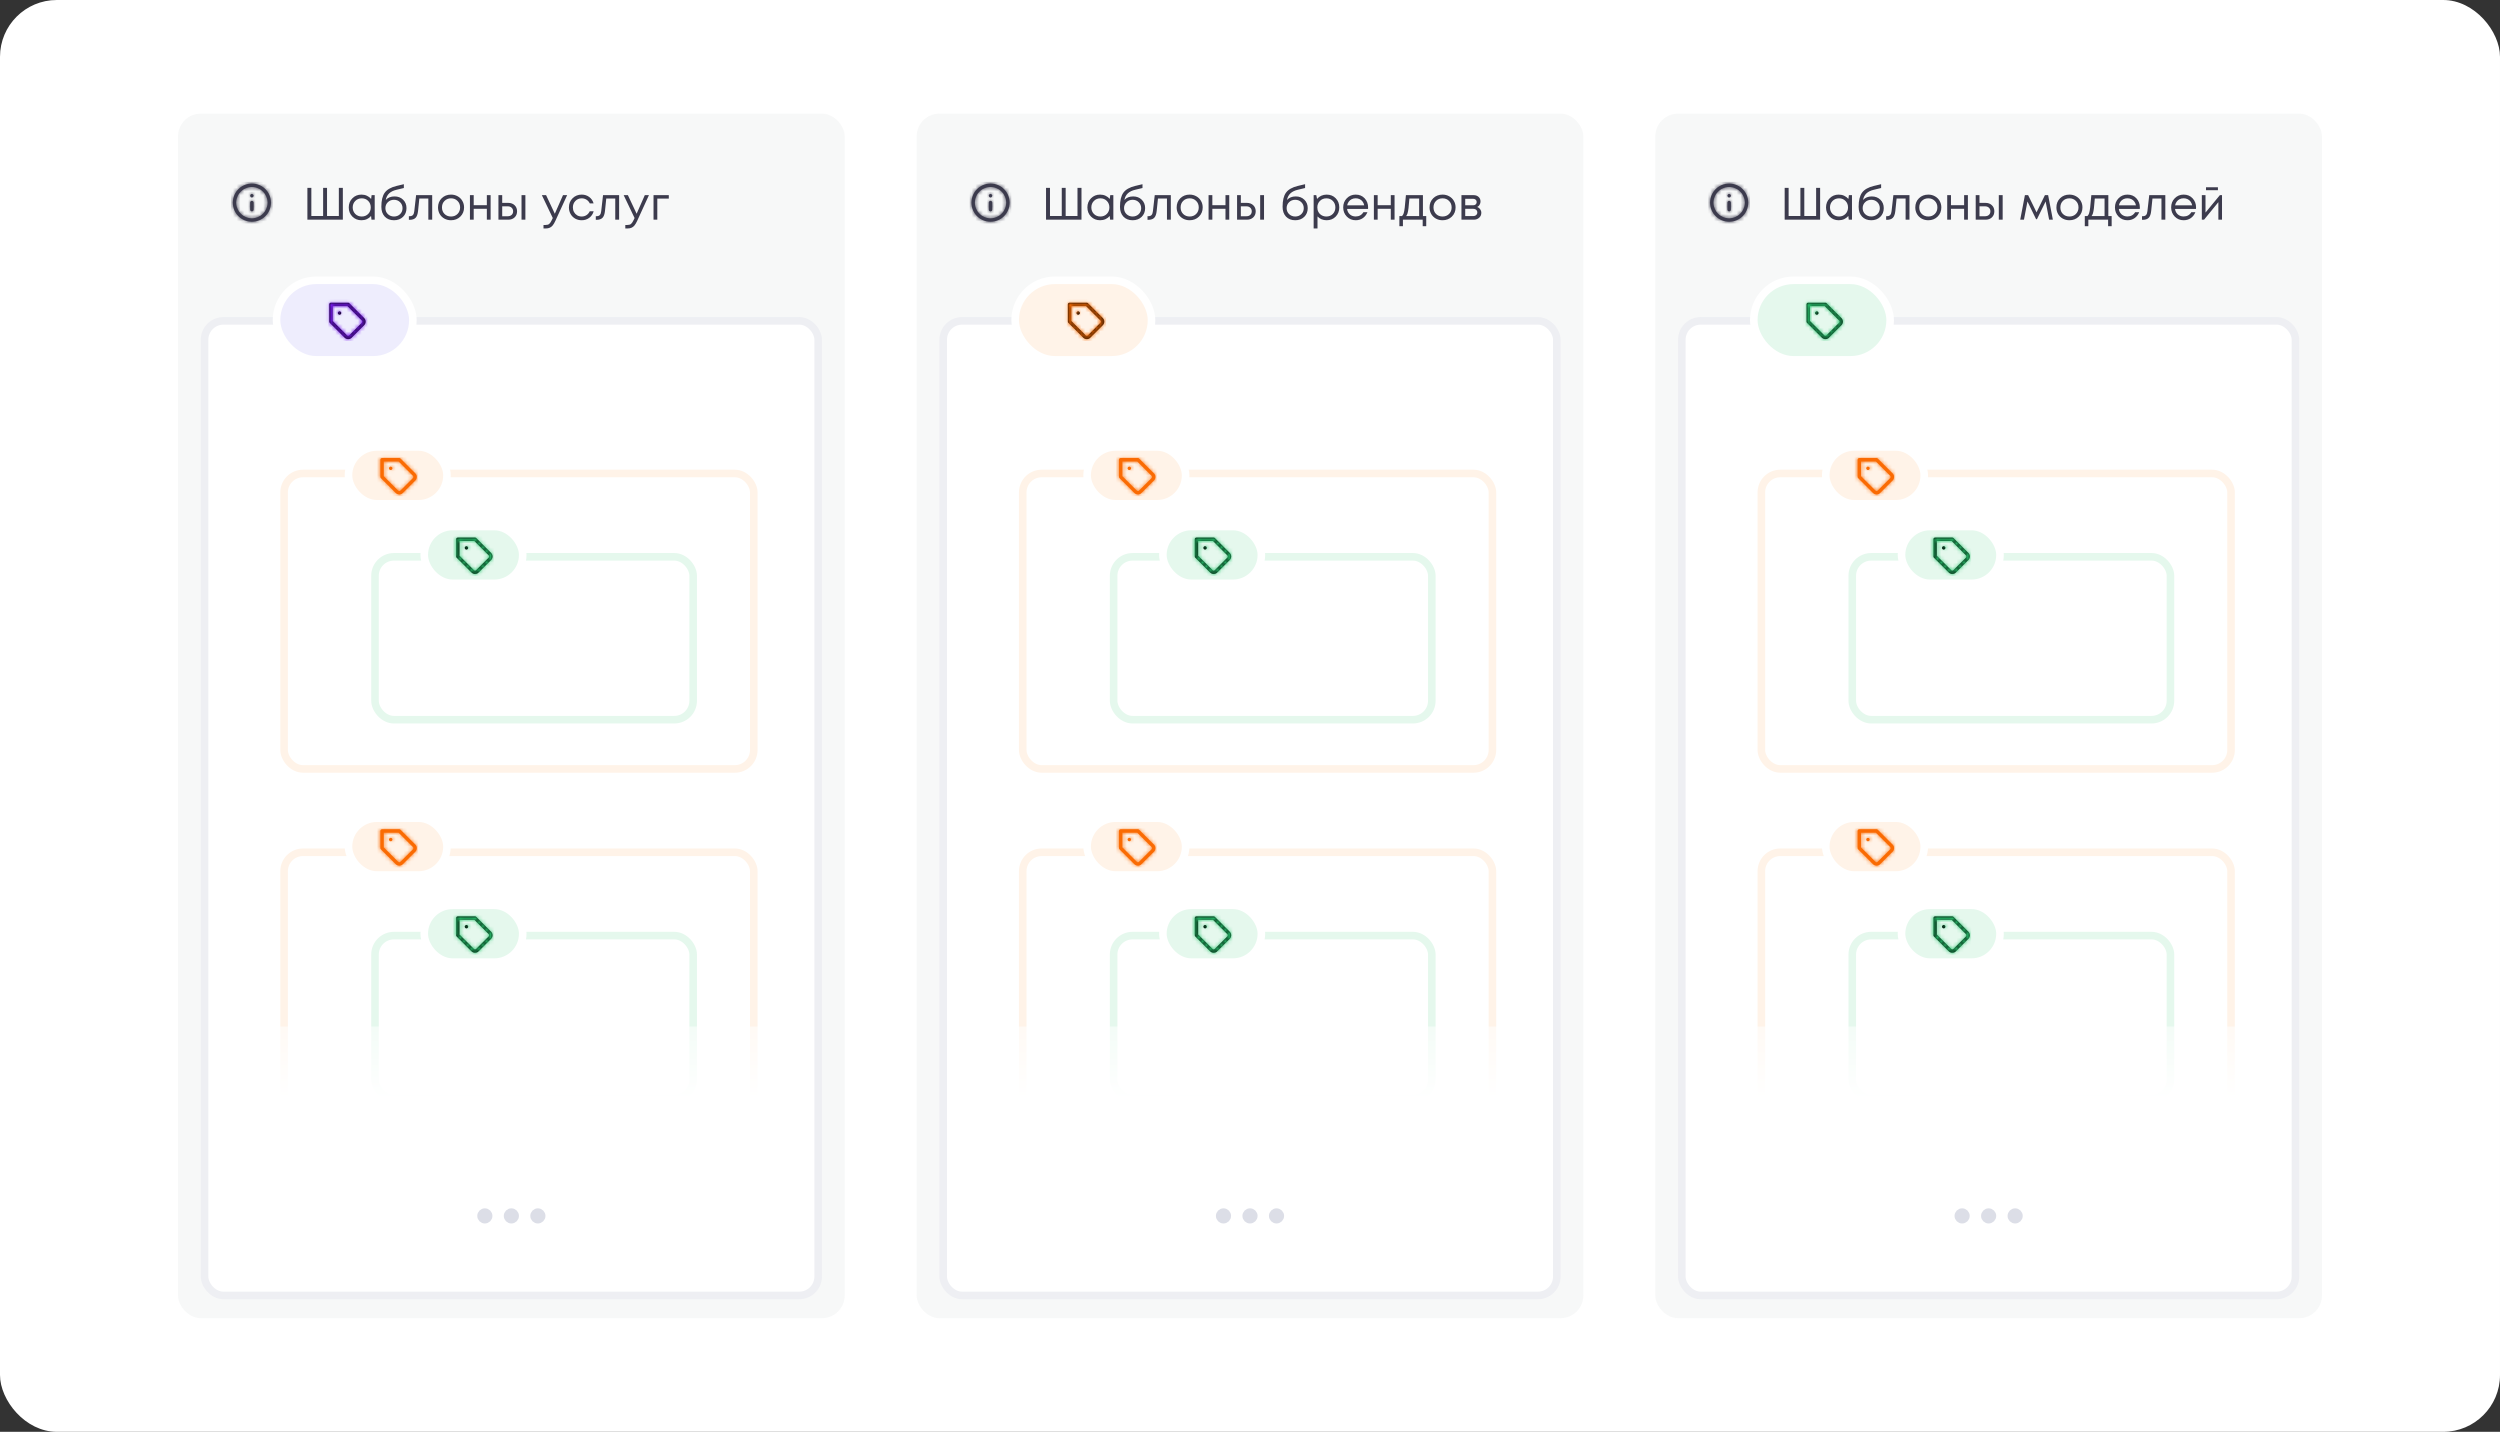 <svg width="660" height="378" viewBox="0 0 660 378" fill="none" xmlns="http://www.w3.org/2000/svg">
<rect x="0" y="0" width="660" height="378" fill="#333333" stroke="none"/>
<rect width="660" height="378" rx="15" fill="white"/>
<rect x="47" y="30" width="176" height="318" rx="6" fill="#BABFC7" fill-opacity="0.12"/>
<path d="M89.456 49.6H90.512V58H81.152V49.6H82.196V57.016H85.304V49.6H86.336V57.016H89.456V49.6ZM98.107 51.52H98.923V58H98.071L97.963 57.016C97.659 57.376 97.287 57.656 96.847 57.856C96.415 58.048 95.939 58.144 95.419 58.144C94.467 58.144 93.671 57.824 93.031 57.184C92.391 56.536 92.071 55.728 92.071 54.76C92.071 53.792 92.391 52.988 93.031 52.348C93.671 51.7 94.467 51.376 95.419 51.376C95.947 51.376 96.427 51.476 96.859 51.676C97.299 51.876 97.671 52.156 97.975 52.516L98.107 51.52ZM93.787 56.476C94.243 56.932 94.815 57.16 95.503 57.16C96.191 57.16 96.759 56.932 97.207 56.476C97.655 56.02 97.879 55.448 97.879 54.76C97.879 54.072 97.655 53.5 97.207 53.044C96.759 52.588 96.191 52.36 95.503 52.36C94.815 52.36 94.243 52.592 93.787 53.056C93.339 53.512 93.115 54.08 93.115 54.76C93.115 55.44 93.339 56.012 93.787 56.476ZM104.157 51.856C105.077 51.856 105.833 52.148 106.425 52.732C107.017 53.308 107.313 54.048 107.313 54.952C107.313 55.888 107.005 56.656 106.389 57.256C105.773 57.848 104.981 58.144 104.013 58.144C102.997 58.144 102.185 57.824 101.577 57.184C100.977 56.536 100.677 55.672 100.677 54.592C100.677 52.928 100.977 51.684 101.577 50.86C102.177 50.036 103.217 49.444 104.697 49.084L106.617 48.628V49.636L104.721 50.092C103.881 50.284 103.225 50.6 102.753 51.04C102.281 51.48 101.977 52.064 101.841 52.792C102.409 52.168 103.181 51.856 104.157 51.856ZM104.013 57.16C104.653 57.16 105.189 56.952 105.621 56.536C106.053 56.112 106.269 55.588 106.269 54.964C106.269 54.332 106.053 53.804 105.621 53.38C105.189 52.956 104.653 52.744 104.013 52.744C103.365 52.744 102.825 52.956 102.393 53.38C101.961 53.796 101.745 54.32 101.745 54.952C101.745 55.264 101.801 55.556 101.913 55.828C102.033 56.1 102.193 56.332 102.393 56.524C102.593 56.716 102.833 56.872 103.113 56.992C103.393 57.104 103.693 57.16 104.013 57.16ZM109.851 51.52H114.099V58H113.079V52.408H110.703L110.367 55.684C110.279 56.54 110.059 57.148 109.707 57.508C109.355 57.86 108.827 58.036 108.123 58.036H107.943V57.076H108.171C108.539 57.076 108.819 56.972 109.011 56.764C109.203 56.548 109.323 56.208 109.371 55.744L109.851 51.52ZM119.069 58.144C118.429 58.144 117.845 58 117.317 57.712C116.789 57.416 116.377 57.012 116.081 56.5C115.785 55.98 115.637 55.4 115.637 54.76C115.637 53.784 115.961 52.976 116.609 52.336C117.265 51.696 118.085 51.376 119.069 51.376C119.717 51.376 120.301 51.524 120.821 51.82C121.349 52.108 121.761 52.512 122.057 53.032C122.361 53.544 122.513 54.12 122.513 54.76C122.513 55.728 122.185 56.536 121.529 57.184C120.873 57.824 120.053 58.144 119.069 58.144ZM117.353 56.488C117.809 56.936 118.381 57.16 119.069 57.16C119.765 57.16 120.337 56.936 120.785 56.488C121.241 56.032 121.469 55.456 121.469 54.76C121.469 54.064 121.241 53.492 120.785 53.044C120.337 52.588 119.765 52.36 119.069 52.36C118.381 52.36 117.809 52.588 117.353 53.044C116.905 53.492 116.681 54.064 116.681 54.76C116.681 55.456 116.905 56.032 117.353 56.488ZM128.527 51.52H129.523V58H128.527V55.132H125.059V58H124.063V51.52H125.059V54.172H128.527V51.52ZM134.191 53.56C134.871 53.56 135.427 53.768 135.859 54.184C136.291 54.592 136.507 55.128 136.507 55.792C136.507 56.44 136.291 56.972 135.859 57.388C135.427 57.796 134.871 58 134.191 58H131.587V51.52H132.583V53.56H134.191ZM137.683 51.52H138.703V58H137.683V51.52ZM134.059 57.088C134.483 57.088 134.823 56.968 135.079 56.728C135.335 56.488 135.463 56.176 135.463 55.792C135.463 55.4 135.335 55.084 135.079 54.844C134.823 54.596 134.483 54.472 134.059 54.472H132.583V57.088H134.059ZM148.631 51.52H149.723L146.639 58.264C146.399 58.792 146.163 59.2 145.931 59.488C145.699 59.776 145.439 59.984 145.151 60.112C144.863 60.248 144.511 60.316 144.095 60.316H143.483V59.392H144.011C144.443 59.392 144.767 59.304 144.983 59.128C145.199 58.952 145.439 58.592 145.703 58.048L145.931 57.556L143.051 51.52H144.167L146.471 56.428L148.631 51.52ZM153.568 58.144C152.936 58.144 152.36 58 151.84 57.712C151.328 57.416 150.924 57.008 150.628 56.488C150.34 55.968 150.196 55.392 150.196 54.76C150.196 53.792 150.516 52.988 151.156 52.348C151.804 51.7 152.608 51.376 153.568 51.376C154.336 51.376 155 51.588 155.56 52.012C156.128 52.436 156.512 53 156.712 53.704H155.704C155.512 53.288 155.224 52.96 154.84 52.72C154.464 52.48 154.04 52.36 153.568 52.36C152.904 52.36 152.348 52.592 151.9 53.056C151.46 53.512 151.24 54.08 151.24 54.76C151.24 55.208 151.34 55.616 151.54 55.984C151.74 56.344 152.016 56.632 152.368 56.848C152.728 57.056 153.128 57.16 153.568 57.16C154.04 57.16 154.46 57.04 154.828 56.8C155.204 56.552 155.492 56.212 155.692 55.78H156.724C156.524 56.5 156.136 57.076 155.56 57.508C154.992 57.932 154.328 58.144 153.568 58.144ZM159.199 51.52H163.447V58H162.427V52.408H160.051L159.715 55.684C159.627 56.54 159.407 57.148 159.055 57.508C158.703 57.86 158.175 58.036 157.471 58.036H157.291V57.076H157.519C157.887 57.076 158.167 56.972 158.359 56.764C158.551 56.548 158.671 56.208 158.719 55.744L159.199 51.52ZM170.229 51.52H171.321L168.237 58.264C167.997 58.792 167.761 59.2 167.529 59.488C167.297 59.776 167.037 59.984 166.749 60.112C166.461 60.248 166.109 60.316 165.693 60.316H165.081V59.392H165.609C166.041 59.392 166.365 59.304 166.581 59.128C166.797 58.952 167.037 58.592 167.301 58.048L167.529 57.556L164.649 51.52H165.765L168.069 56.428L170.229 51.52ZM176.564 51.52V52.432H173.528V58H172.532V51.52H176.564Z" fill="#3C3B4D"/>
<path fill-rule="evenodd" clip-rule="evenodd" d="M61.458 53.5C61.458 50.704 63.704 48.458 66.5 48.458C69.296 48.458 71.542 50.704 71.542 53.5C71.542 56.296 69.296 58.542 66.5 58.542C63.704 58.542 61.458 56.296 61.458 53.5ZM62.375 53.5C62.375 55.792 64.208 57.625 66.5 57.625C68.792 57.625 70.625 55.792 70.625 53.5C70.625 51.208 68.792 49.375 66.5 49.375C64.208 49.375 62.375 51.208 62.375 53.5ZM66.958 53.5V55.333C66.958 55.608 66.775 55.792 66.5 55.792C66.225 55.792 66.042 55.608 66.042 55.333V53.5C66.042 53.225 66.225 53.042 66.5 53.042C66.775 53.042 66.958 53.225 66.958 53.5ZM66.958 51.667C66.958 51.529 66.912 51.437 66.821 51.346C66.729 51.254 66.546 51.208 66.408 51.208C66.382 51.235 66.371 51.246 66.357 51.251C66.347 51.254 66.336 51.254 66.317 51.254C66.294 51.254 66.282 51.266 66.271 51.277C66.259 51.288 66.248 51.3 66.225 51.3L66.179 51.346C66.088 51.437 66.042 51.529 66.042 51.667C66.042 51.804 66.088 51.896 66.179 51.987C66.179 51.987 66.179 52.033 66.225 52.033C66.248 52.033 66.259 52.045 66.271 52.056C66.282 52.068 66.294 52.079 66.317 52.079C66.343 52.105 66.354 52.117 66.368 52.121C66.378 52.125 66.389 52.125 66.408 52.125H66.5C66.638 52.125 66.729 52.079 66.821 51.987C66.912 51.896 66.958 51.804 66.958 51.667Z" fill="#3C3B4D"/>
<mask id="mask0_2775_237114" style="mask-type:alpha" maskUnits="userSpaceOnUse" x="61" y="48" width="11" height="11">
<path fill-rule="evenodd" clip-rule="evenodd" d="M61.458 53.5C61.458 50.704 63.704 48.458 66.5 48.458C69.296 48.458 71.542 50.704 71.542 53.5C71.542 56.296 69.296 58.542 66.5 58.542C63.704 58.542 61.458 56.296 61.458 53.5ZM62.375 53.5C62.375 55.792 64.208 57.625 66.5 57.625C68.792 57.625 70.625 55.792 70.625 53.5C70.625 51.208 68.792 49.375 66.5 49.375C64.208 49.375 62.375 51.208 62.375 53.5ZM66.958 53.5V55.333C66.958 55.608 66.775 55.792 66.5 55.792C66.225 55.792 66.042 55.608 66.042 55.333V53.5C66.042 53.225 66.225 53.042 66.5 53.042C66.775 53.042 66.958 53.225 66.958 53.5ZM66.958 51.667C66.958 51.529 66.912 51.437 66.821 51.346C66.729 51.254 66.546 51.208 66.408 51.208C66.382 51.235 66.371 51.246 66.357 51.251C66.347 51.254 66.336 51.254 66.317 51.254C66.294 51.254 66.282 51.266 66.271 51.277C66.259 51.288 66.248 51.3 66.225 51.3L66.179 51.346C66.088 51.437 66.042 51.529 66.042 51.667C66.042 51.804 66.088 51.896 66.179 51.987C66.179 51.987 66.179 52.033 66.225 52.033C66.248 52.033 66.259 52.045 66.271 52.056C66.282 52.068 66.294 52.079 66.317 52.079C66.343 52.105 66.354 52.117 66.368 52.121C66.378 52.125 66.389 52.125 66.408 52.125H66.5C66.638 52.125 66.729 52.079 66.821 51.987C66.912 51.896 66.958 51.804 66.958 51.667Z" fill="white"/>
</mask>
<g mask="url(#mask0_2775_237114)">
<rect x="61" y="48" width="11" height="11" fill="#3C3B4D"/>
</g>
<rect x="54" y="84.707" width="162" height="257.292" rx="5" fill="white" stroke="#EEEFF3" stroke-width="2"/>
<rect x="73" y="74" width="36" height="21" rx="10.5" fill="white"/>
<rect x="73" y="74" width="36" height="21" rx="10.5" fill="#7367F0" fill-opacity="0.12"/>
<path fill-rule="evenodd" clip-rule="evenodd" d="M96.133 83.957L92.229 80.053C92.138 79.962 92.047 79.917 91.911 79.917H87.371C87.098 79.917 86.917 80.098 86.917 80.371V84.911C86.917 85.047 86.962 85.138 87.053 85.229L90.957 89.133C91.23 89.406 91.548 89.542 91.911 89.542C92.274 89.542 92.637 89.406 92.864 89.133L96.133 85.864C96.678 85.32 96.678 84.502 96.133 83.957ZM95.498 85.229L92.229 88.498C92.047 88.679 91.775 88.679 91.593 88.498L87.825 84.729V80.825H91.729L95.498 84.593C95.679 84.775 95.679 85.047 95.498 85.229ZM90.095 82.641C90.095 82.505 90.049 82.414 89.959 82.323C89.913 82.278 89.868 82.232 89.822 82.232C89.641 82.141 89.459 82.187 89.323 82.323C89.232 82.414 89.187 82.505 89.187 82.641C89.187 82.686 89.187 82.777 89.232 82.822C89.232 82.868 89.278 82.913 89.323 82.959C89.414 83.049 89.504 83.095 89.641 83.095C89.777 83.095 89.868 83.049 89.959 82.959C90.049 82.868 90.095 82.777 90.095 82.641Z" fill="black"/>
<mask id="mask1_2775_237114" style="mask-type:alpha" maskUnits="userSpaceOnUse" x="86" y="79" width="11" height="11">
<path fill-rule="evenodd" clip-rule="evenodd" d="M96.133 83.957L92.229 80.053C92.138 79.962 92.047 79.917 91.911 79.917H87.371C87.098 79.917 86.917 80.098 86.917 80.371V84.911C86.917 85.047 86.962 85.138 87.053 85.229L90.957 89.133C91.23 89.406 91.548 89.542 91.911 89.542C92.274 89.542 92.637 89.406 92.864 89.133L96.133 85.864C96.678 85.32 96.678 84.502 96.133 83.957ZM95.498 85.229L92.229 88.498C92.047 88.679 91.775 88.679 91.593 88.498L87.825 84.729V80.825H91.729L95.498 84.593C95.679 84.775 95.679 85.047 95.498 85.229ZM90.095 82.641C90.095 82.505 90.049 82.414 89.959 82.323C89.913 82.278 89.868 82.232 89.822 82.232C89.641 82.141 89.459 82.187 89.323 82.323C89.232 82.414 89.187 82.505 89.187 82.641C89.187 82.686 89.187 82.777 89.232 82.822C89.232 82.868 89.278 82.913 89.323 82.959C89.414 83.049 89.504 83.095 89.641 83.095C89.777 83.095 89.868 83.049 89.959 82.959C90.049 82.868 90.095 82.777 90.095 82.641Z" fill="white"/>
</mask>
<g mask="url(#mask1_2775_237114)">
<rect x="86" y="79" width="11" height="11" fill="#7918F2"/>
</g>
<rect x="73" y="74" width="36" height="21" rx="10.5" stroke="white" stroke-width="2"/>
<rect x="75" y="125" width="124" height="78" rx="5" stroke="#FFF3E8" stroke-width="2"/>
<rect x="92" y="118" width="26" height="15" rx="7.5" fill="white"/>
<rect x="92" y="118" width="26" height="15" rx="7.5" fill="#FFF3E8"/>
<path fill-rule="evenodd" clip-rule="evenodd" d="M109.633 124.957L105.729 121.053C105.638 120.962 105.547 120.917 105.411 120.917H100.871C100.598 120.917 100.417 121.098 100.417 121.371V125.911C100.417 126.047 100.462 126.138 100.553 126.229L104.457 130.133C104.73 130.406 105.048 130.542 105.411 130.542C105.774 130.542 106.137 130.406 106.364 130.133L109.633 126.864C110.178 126.319 110.178 125.502 109.633 124.957ZM108.997 126.229L105.729 129.498C105.547 129.679 105.275 129.679 105.093 129.498L101.325 125.729V121.825H105.229L108.997 125.593C109.179 125.775 109.179 126.047 108.997 126.229ZM103.595 123.641C103.595 123.505 103.549 123.414 103.459 123.323C103.413 123.278 103.368 123.232 103.322 123.232C103.141 123.141 102.959 123.187 102.823 123.323C102.732 123.414 102.687 123.505 102.687 123.641C102.687 123.686 102.687 123.777 102.732 123.822C102.732 123.868 102.778 123.913 102.823 123.959C102.914 124.049 103.005 124.095 103.141 124.095C103.277 124.095 103.368 124.049 103.459 123.959C103.549 123.868 103.595 123.777 103.595 123.641Z" fill="#FA6B03"/>
<mask id="mask2_2775_237114" style="mask-type:alpha" maskUnits="userSpaceOnUse" x="100" y="120" width="11" height="11">
<path fill-rule="evenodd" clip-rule="evenodd" d="M109.633 124.957L105.729 121.053C105.638 120.962 105.547 120.917 105.411 120.917H100.871C100.598 120.917 100.417 121.098 100.417 121.371V125.911C100.417 126.047 100.462 126.138 100.553 126.229L104.457 130.133C104.73 130.406 105.048 130.542 105.411 130.542C105.774 130.542 106.137 130.406 106.364 130.133L109.633 126.864C110.178 126.319 110.178 125.502 109.633 124.957ZM108.997 126.229L105.729 129.498C105.547 129.679 105.275 129.679 105.093 129.498L101.325 125.729V121.825H105.229L108.997 125.593C109.179 125.775 109.179 126.047 108.997 126.229ZM103.595 123.641C103.595 123.505 103.549 123.414 103.459 123.323C103.413 123.278 103.368 123.232 103.322 123.232C103.141 123.141 102.959 123.187 102.823 123.323C102.732 123.414 102.687 123.505 102.687 123.641C102.687 123.686 102.687 123.777 102.732 123.822C102.732 123.868 102.778 123.913 102.823 123.959C102.914 124.049 103.005 124.095 103.141 124.095C103.277 124.095 103.368 124.049 103.459 123.959C103.549 123.868 103.595 123.777 103.595 123.641Z" fill="white"/>
</mask>
<g mask="url(#mask2_2775_237114)">
<rect x="99.5" y="120" width="11" height="11" fill="#FA6B03"/>
</g>
<rect x="92" y="118" width="26" height="15" rx="7.5" stroke="white" stroke-width="2"/>
<rect x="99" y="147" width="84" height="43" rx="5" stroke="#E5F8ED" stroke-width="2"/>
<rect x="112" y="139" width="26" height="15" rx="7.5" fill="white"/>
<rect x="112" y="139" width="26" height="15" rx="7.5" fill="#E5F8ED"/>
<path fill-rule="evenodd" clip-rule="evenodd" d="M129.633 145.957L125.729 142.053C125.638 141.962 125.547 141.917 125.411 141.917H120.871C120.598 141.917 120.417 142.098 120.417 142.371V146.911C120.417 147.047 120.462 147.138 120.553 147.229L124.457 151.133C124.73 151.406 125.048 151.542 125.411 151.542C125.774 151.542 126.137 151.406 126.364 151.133L129.633 147.864C130.178 147.319 130.178 146.502 129.633 145.957ZM128.997 147.229L125.729 150.498C125.547 150.679 125.275 150.679 125.093 150.498L121.325 146.729V142.825H125.229L128.997 146.593C129.179 146.775 129.179 147.047 128.997 147.229ZM123.595 144.641C123.595 144.505 123.549 144.414 123.459 144.323C123.413 144.278 123.368 144.232 123.322 144.232C123.141 144.141 122.959 144.187 122.823 144.323C122.732 144.414 122.687 144.505 122.687 144.641C122.687 144.686 122.687 144.777 122.732 144.822C122.732 144.868 122.778 144.913 122.823 144.959C122.914 145.049 123.005 145.095 123.141 145.095C123.277 145.095 123.368 145.049 123.459 144.959C123.549 144.868 123.595 144.777 123.595 144.641Z" fill="black"/>
<mask id="mask3_2775_237114" style="mask-type:alpha" maskUnits="userSpaceOnUse" x="120" y="141" width="11" height="11">
<path fill-rule="evenodd" clip-rule="evenodd" d="M129.633 145.957L125.729 142.053C125.638 141.962 125.547 141.917 125.411 141.917H120.871C120.598 141.917 120.417 142.098 120.417 142.371V146.911C120.417 147.047 120.462 147.138 120.553 147.229L124.457 151.133C124.73 151.406 125.048 151.542 125.411 151.542C125.774 151.542 126.137 151.406 126.364 151.133L129.633 147.864C130.178 147.319 130.178 146.502 129.633 145.957ZM128.997 147.229L125.729 150.498C125.547 150.679 125.275 150.679 125.093 150.498L121.325 146.729V142.825H125.229L128.997 146.593C129.179 146.775 129.179 147.047 128.997 147.229ZM123.595 144.641C123.595 144.505 123.549 144.414 123.459 144.323C123.413 144.278 123.368 144.232 123.322 144.232C123.141 144.141 122.959 144.187 122.823 144.323C122.732 144.414 122.687 144.505 122.687 144.641C122.687 144.686 122.687 144.777 122.732 144.822C122.732 144.868 122.778 144.913 122.823 144.959C122.914 145.049 123.005 145.095 123.141 145.095C123.277 145.095 123.368 145.049 123.459 144.959C123.549 144.868 123.595 144.777 123.595 144.641Z" fill="white"/>
</mask>
<g mask="url(#mask3_2775_237114)">
<rect x="119.5" y="141" width="11" height="11" fill="#28C76F"/>
</g>
<rect x="112" y="139" width="26" height="15" rx="7.5" stroke="white" stroke-width="2"/>
<rect x="75" y="225" width="124" height="78" rx="5" stroke="#FFF3E8" stroke-width="2"/>
<rect x="92" y="216" width="26" height="15" rx="7.5" fill="white"/>
<rect x="92" y="216" width="26" height="15" rx="7.5" fill="#FFF3E8"/>
<path fill-rule="evenodd" clip-rule="evenodd" d="M109.633 222.957L105.729 219.053C105.638 218.962 105.547 218.917 105.411 218.917H100.871C100.598 218.917 100.417 219.098 100.417 219.371V223.911C100.417 224.047 100.462 224.138 100.553 224.229L104.457 228.133C104.73 228.405 105.048 228.542 105.411 228.542C105.774 228.542 106.137 228.405 106.364 228.133L109.633 224.864C110.178 224.319 110.178 223.502 109.633 222.957ZM108.997 224.229L105.729 227.497C105.547 227.679 105.275 227.679 105.093 227.497L101.325 223.729V219.825H105.229L108.997 223.593C109.179 223.775 109.179 224.047 108.997 224.229ZM103.595 221.641C103.595 221.504 103.549 221.414 103.459 221.323C103.413 221.277 103.368 221.232 103.322 221.232C103.141 221.141 102.959 221.187 102.823 221.323C102.732 221.414 102.687 221.504 102.687 221.641C102.687 221.686 102.687 221.777 102.732 221.822C102.732 221.868 102.778 221.913 102.823 221.958C102.914 222.049 103.005 222.095 103.141 222.095C103.277 222.095 103.368 222.049 103.459 221.958C103.549 221.868 103.595 221.777 103.595 221.641Z" fill="#FA6B03"/>
<mask id="mask4_2775_237114" style="mask-type:alpha" maskUnits="userSpaceOnUse" x="100" y="218" width="11" height="11">
<path fill-rule="evenodd" clip-rule="evenodd" d="M109.633 222.957L105.729 219.053C105.638 218.962 105.547 218.917 105.411 218.917H100.871C100.598 218.917 100.417 219.098 100.417 219.371V223.911C100.417 224.047 100.462 224.138 100.553 224.229L104.457 228.133C104.73 228.405 105.048 228.542 105.411 228.542C105.774 228.542 106.137 228.405 106.364 228.133L109.633 224.864C110.178 224.319 110.178 223.502 109.633 222.957ZM108.997 224.229L105.729 227.497C105.547 227.679 105.275 227.679 105.093 227.497L101.325 223.729V219.825H105.229L108.997 223.593C109.179 223.775 109.179 224.047 108.997 224.229ZM103.595 221.641C103.595 221.504 103.549 221.414 103.459 221.323C103.413 221.277 103.368 221.232 103.322 221.232C103.141 221.141 102.959 221.187 102.823 221.323C102.732 221.414 102.687 221.504 102.687 221.641C102.687 221.686 102.687 221.777 102.732 221.822C102.732 221.868 102.778 221.913 102.823 221.958C102.914 222.049 103.005 222.095 103.141 222.095C103.277 222.095 103.368 222.049 103.459 221.958C103.549 221.868 103.595 221.777 103.595 221.641Z" fill="white"/>
</mask>
<g mask="url(#mask4_2775_237114)">
<rect x="99.5" y="218" width="11" height="11" fill="#FA6B03"/>
</g>
<rect x="92" y="216" width="26" height="15" rx="7.5" stroke="white" stroke-width="2"/>
<rect x="99" y="247" width="84" height="43" rx="5" stroke="#E5F8ED" stroke-width="2"/>
<rect x="112" y="239" width="26" height="15" rx="7.5" fill="white"/>
<rect x="112" y="239" width="26" height="15" rx="7.5" fill="#E5F8ED"/>
<path fill-rule="evenodd" clip-rule="evenodd" d="M129.633 245.957L125.729 242.053C125.638 241.962 125.547 241.917 125.411 241.917H120.871C120.598 241.917 120.417 242.098 120.417 242.371V246.911C120.417 247.047 120.462 247.138 120.553 247.229L124.457 251.133C124.73 251.405 125.048 251.542 125.411 251.542C125.774 251.542 126.137 251.405 126.364 251.133L129.633 247.864C130.178 247.319 130.178 246.502 129.633 245.957ZM128.997 247.229L125.729 250.497C125.547 250.679 125.275 250.679 125.093 250.497L121.325 246.729V242.825H125.229L128.997 246.593C129.179 246.775 129.179 247.047 128.997 247.229ZM123.595 244.641C123.595 244.504 123.549 244.414 123.459 244.323C123.413 244.277 123.368 244.232 123.322 244.232C123.141 244.141 122.959 244.187 122.823 244.323C122.732 244.414 122.687 244.504 122.687 244.641C122.687 244.686 122.687 244.777 122.732 244.822C122.732 244.868 122.778 244.913 122.823 244.958C122.914 245.049 123.005 245.095 123.141 245.095C123.277 245.095 123.368 245.049 123.459 244.958C123.549 244.868 123.595 244.777 123.595 244.641Z" fill="black"/>
<mask id="mask5_2775_237114" style="mask-type:alpha" maskUnits="userSpaceOnUse" x="120" y="241" width="11" height="11">
<path fill-rule="evenodd" clip-rule="evenodd" d="M129.633 245.957L125.729 242.053C125.638 241.962 125.547 241.917 125.411 241.917H120.871C120.598 241.917 120.417 242.098 120.417 242.371V246.911C120.417 247.047 120.462 247.138 120.553 247.229L124.457 251.133C124.73 251.405 125.048 251.542 125.411 251.542C125.774 251.542 126.137 251.405 126.364 251.133L129.633 247.864C130.178 247.319 130.178 246.502 129.633 245.957ZM128.997 247.229L125.729 250.497C125.547 250.679 125.275 250.679 125.093 250.497L121.325 246.729V242.825H125.229L128.997 246.593C129.179 246.775 129.179 247.047 128.997 247.229ZM123.595 244.641C123.595 244.504 123.549 244.414 123.459 244.323C123.413 244.277 123.368 244.232 123.322 244.232C123.141 244.141 122.959 244.187 122.823 244.323C122.732 244.414 122.687 244.504 122.687 244.641C122.687 244.686 122.687 244.777 122.732 244.822C122.732 244.868 122.778 244.913 122.823 244.958C122.914 245.049 123.005 245.095 123.141 245.095C123.277 245.095 123.368 245.049 123.459 244.958C123.549 244.868 123.595 244.777 123.595 244.641Z" fill="white"/>
</mask>
<g mask="url(#mask5_2775_237114)">
<rect x="119.5" y="241" width="11" height="11" fill="#28C76F"/>
</g>
<rect x="112" y="239" width="26" height="15" rx="7.5" stroke="white" stroke-width="2"/>
<path d="M135 322C135.552 322 136 321.552 136 321C136 320.448 135.552 320 135 320C134.448 320 134 320.448 134 321C134 321.552 134.448 322 135 322Z" stroke="#DCDEE7" stroke-width="2" stroke-linecap="round" stroke-linejoin="round"/>
<path d="M142 322C142.552 322 143 321.552 143 321C143 320.448 142.552 320 142 320C141.448 320 141 320.448 141 321C141 321.552 141.448 322 142 322Z" stroke="#DCDEE7" stroke-width="2" stroke-linecap="round" stroke-linejoin="round"/>
<path d="M128 322C128.552 322 129 321.552 129 321C129 320.448 128.552 320 128 320C127.448 320 127 320.448 127 321C127 321.552 127.448 322 128 322Z" stroke="#DCDEE7" stroke-width="2" stroke-linecap="round" stroke-linejoin="round"/>
<rect x="66" y="271" width="141" height="40" fill="url(#paint0_linear_2775_237114)"/>
<rect x="242" y="30" width="176" height="318" rx="6" fill="#BABFC7" fill-opacity="0.12"/>
<path d="M284.456 49.6H285.512V58H276.152V49.6H277.196V57.016H280.304V49.6H281.336V57.016H284.456V49.6ZM293.107 51.52H293.923V58H293.071L292.963 57.016C292.659 57.376 292.287 57.656 291.847 57.856C291.415 58.048 290.939 58.144 290.419 58.144C289.467 58.144 288.671 57.824 288.031 57.184C287.391 56.536 287.071 55.728 287.071 54.76C287.071 53.792 287.391 52.988 288.031 52.348C288.671 51.7 289.467 51.376 290.419 51.376C290.947 51.376 291.427 51.476 291.859 51.676C292.299 51.876 292.671 52.156 292.975 52.516L293.107 51.52ZM288.787 56.476C289.243 56.932 289.815 57.16 290.503 57.16C291.191 57.16 291.759 56.932 292.207 56.476C292.655 56.02 292.879 55.448 292.879 54.76C292.879 54.072 292.655 53.5 292.207 53.044C291.759 52.588 291.191 52.36 290.503 52.36C289.815 52.36 289.243 52.592 288.787 53.056C288.339 53.512 288.115 54.08 288.115 54.76C288.115 55.44 288.339 56.012 288.787 56.476ZM299.157 51.856C300.077 51.856 300.833 52.148 301.425 52.732C302.017 53.308 302.313 54.048 302.313 54.952C302.313 55.888 302.005 56.656 301.389 57.256C300.773 57.848 299.981 58.144 299.013 58.144C297.997 58.144 297.185 57.824 296.577 57.184C295.977 56.536 295.677 55.672 295.677 54.592C295.677 52.928 295.977 51.684 296.577 50.86C297.177 50.036 298.217 49.444 299.697 49.084L301.617 48.628V49.636L299.721 50.092C298.881 50.284 298.225 50.6 297.753 51.04C297.281 51.48 296.977 52.064 296.841 52.792C297.409 52.168 298.181 51.856 299.157 51.856ZM299.013 57.16C299.653 57.16 300.189 56.952 300.621 56.536C301.053 56.112 301.269 55.588 301.269 54.964C301.269 54.332 301.053 53.804 300.621 53.38C300.189 52.956 299.653 52.744 299.013 52.744C298.365 52.744 297.825 52.956 297.393 53.38C296.961 53.796 296.745 54.32 296.745 54.952C296.745 55.264 296.801 55.556 296.913 55.828C297.033 56.1 297.193 56.332 297.393 56.524C297.593 56.716 297.833 56.872 298.113 56.992C298.393 57.104 298.693 57.16 299.013 57.16ZM304.851 51.52H309.099V58H308.079V52.408H305.703L305.367 55.684C305.279 56.54 305.059 57.148 304.707 57.508C304.355 57.86 303.827 58.036 303.123 58.036H302.943V57.076H303.171C303.539 57.076 303.819 56.972 304.011 56.764C304.203 56.548 304.323 56.208 304.371 55.744L304.851 51.52ZM314.069 58.144C313.429 58.144 312.845 58 312.317 57.712C311.789 57.416 311.377 57.012 311.081 56.5C310.785 55.98 310.637 55.4 310.637 54.76C310.637 53.784 310.961 52.976 311.609 52.336C312.265 51.696 313.085 51.376 314.069 51.376C314.717 51.376 315.301 51.524 315.821 51.82C316.349 52.108 316.761 52.512 317.057 53.032C317.361 53.544 317.513 54.12 317.513 54.76C317.513 55.728 317.185 56.536 316.529 57.184C315.873 57.824 315.053 58.144 314.069 58.144ZM312.353 56.488C312.809 56.936 313.381 57.16 314.069 57.16C314.765 57.16 315.337 56.936 315.785 56.488C316.241 56.032 316.469 55.456 316.469 54.76C316.469 54.064 316.241 53.492 315.785 53.044C315.337 52.588 314.765 52.36 314.069 52.36C313.381 52.36 312.809 52.588 312.353 53.044C311.905 53.492 311.681 54.064 311.681 54.76C311.681 55.456 311.905 56.032 312.353 56.488ZM323.527 51.52H324.523V58H323.527V55.132H320.059V58H319.063V51.52H320.059V54.172H323.527V51.52ZM329.191 53.56C329.871 53.56 330.427 53.768 330.859 54.184C331.291 54.592 331.507 55.128 331.507 55.792C331.507 56.44 331.291 56.972 330.859 57.388C330.427 57.796 329.871 58 329.191 58H326.587V51.52H327.583V53.56H329.191ZM332.683 51.52H333.703V58H332.683V51.52ZM329.059 57.088C329.483 57.088 329.823 56.968 330.079 56.728C330.335 56.488 330.463 56.176 330.463 55.792C330.463 55.4 330.335 55.084 330.079 54.844C329.823 54.596 329.483 54.472 329.059 54.472H327.583V57.088H329.059ZM342.083 51.856C343.003 51.856 343.759 52.148 344.351 52.732C344.943 53.308 345.239 54.048 345.239 54.952C345.239 55.888 344.931 56.656 344.315 57.256C343.699 57.848 342.907 58.144 341.939 58.144C340.923 58.144 340.111 57.824 339.503 57.184C338.903 56.536 338.603 55.672 338.603 54.592C338.603 52.928 338.903 51.684 339.503 50.86C340.103 50.036 341.143 49.444 342.623 49.084L344.543 48.628V49.636L342.647 50.092C341.807 50.284 341.151 50.6 340.679 51.04C340.207 51.48 339.903 52.064 339.767 52.792C340.335 52.168 341.107 51.856 342.083 51.856ZM341.939 57.16C342.579 57.16 343.115 56.952 343.547 56.536C343.979 56.112 344.195 55.588 344.195 54.964C344.195 54.332 343.979 53.804 343.547 53.38C343.115 52.956 342.579 52.744 341.939 52.744C341.291 52.744 340.751 52.956 340.319 53.38C339.887 53.796 339.671 54.32 339.671 54.952C339.671 55.264 339.727 55.556 339.839 55.828C339.959 56.1 340.119 56.332 340.319 56.524C340.519 56.716 340.759 56.872 341.039 56.992C341.319 57.104 341.619 57.16 341.939 57.16ZM350.234 51.376C351.202 51.376 351.998 51.696 352.622 52.336C353.254 52.976 353.57 53.784 353.57 54.76C353.57 55.728 353.254 56.536 352.622 57.184C351.998 57.824 351.202 58.144 350.234 58.144C349.258 58.144 348.454 57.808 347.822 57.136V60.316H346.802V51.52H347.498L347.702 52.516C348.006 52.156 348.374 51.876 348.806 51.676C349.246 51.476 349.722 51.376 350.234 51.376ZM350.162 57.16C350.85 57.16 351.418 56.932 351.866 56.476C352.314 56.02 352.538 55.448 352.538 54.76C352.538 54.072 352.314 53.5 351.866 53.044C351.418 52.588 350.85 52.36 350.162 52.36C349.474 52.36 348.902 52.592 348.446 53.056C347.998 53.512 347.774 54.08 347.774 54.76C347.774 55.208 347.874 55.616 348.074 55.984C348.282 56.352 348.57 56.64 348.938 56.848C349.306 57.056 349.714 57.16 350.162 57.16ZM361.182 54.784C361.182 54.872 361.174 54.996 361.158 55.156H355.626C355.706 55.756 355.954 56.24 356.37 56.608C356.786 56.968 357.298 57.148 357.906 57.148C358.354 57.148 358.75 57.052 359.094 56.86C359.446 56.66 359.726 56.38 359.934 56.02H361.002C360.73 56.692 360.322 57.216 359.778 57.592C359.234 57.96 358.61 58.144 357.906 58.144C356.97 58.144 356.186 57.82 355.554 57.172C354.922 56.524 354.606 55.72 354.606 54.76C354.606 53.792 354.922 52.988 355.554 52.348C356.186 51.7 356.97 51.376 357.906 51.376C358.874 51.376 359.662 51.704 360.27 52.36C360.878 53.016 361.182 53.824 361.182 54.784ZM357.906 52.348C357.522 52.348 357.17 52.424 356.85 52.576C356.538 52.728 356.278 52.948 356.07 53.236C355.862 53.516 355.722 53.84 355.65 54.208H360.15C360.078 53.832 359.938 53.504 359.73 53.224C359.522 52.936 359.262 52.72 358.95 52.576C358.638 52.424 358.29 52.348 357.906 52.348ZM367.168 51.52H368.164V58H367.168V55.132H363.7V58H362.704V51.52H363.7V54.172H367.168V51.52ZM375.651 57.04H376.527V59.716H375.591V58H370.371V59.716H369.435V57.04H370.131C370.323 56.864 370.471 56.616 370.575 56.296C370.679 55.968 370.771 55.472 370.851 54.808C370.939 54.136 371.043 53.04 371.163 51.52H375.651V57.04ZM372.075 52.42C372.003 53.492 371.927 54.328 371.847 54.928C371.775 55.52 371.691 55.976 371.595 56.296C371.499 56.608 371.375 56.856 371.223 57.04H374.655V52.42H372.075ZM380.831 58.144C380.191 58.144 379.607 58 379.079 57.712C378.551 57.416 378.139 57.012 377.843 56.5C377.547 55.98 377.399 55.4 377.399 54.76C377.399 53.784 377.723 52.976 378.371 52.336C379.027 51.696 379.847 51.376 380.831 51.376C381.479 51.376 382.063 51.524 382.583 51.82C383.111 52.108 383.523 52.512 383.819 53.032C384.123 53.544 384.275 54.12 384.275 54.76C384.275 55.728 383.947 56.536 383.291 57.184C382.635 57.824 381.815 58.144 380.831 58.144ZM379.115 56.488C379.571 56.936 380.143 57.16 380.831 57.16C381.527 57.16 382.099 56.936 382.547 56.488C383.003 56.032 383.231 55.456 383.231 54.76C383.231 54.064 383.003 53.492 382.547 53.044C382.099 52.588 381.527 52.36 380.831 52.36C380.143 52.36 379.571 52.588 379.115 53.044C378.667 53.492 378.443 54.064 378.443 54.76C378.443 55.456 378.667 56.032 379.115 56.488ZM389.989 54.64C390.317 54.76 390.577 54.96 390.769 55.24C390.969 55.52 391.069 55.836 391.069 56.188C391.069 56.708 390.877 57.14 390.493 57.484C390.117 57.828 389.645 58 389.077 58H385.825V51.52H389.041C389.577 51.52 390.013 51.676 390.349 51.988C390.685 52.292 390.853 52.684 390.853 53.164C390.853 53.38 390.817 53.584 390.745 53.776C390.673 53.968 390.573 54.14 390.445 54.292C390.317 54.436 390.165 54.552 389.989 54.64ZM389.845 53.344C389.845 53.08 389.757 52.872 389.581 52.72C389.405 52.56 389.177 52.48 388.897 52.48H386.821V54.196H388.897C389.185 54.196 389.413 54.12 389.581 53.968C389.757 53.808 389.845 53.6 389.845 53.344ZM388.957 57.04C389.157 57.04 389.337 57 389.497 56.92C389.665 56.832 389.793 56.716 389.881 56.572C389.969 56.428 390.013 56.268 390.013 56.092C390.013 55.908 389.969 55.744 389.881 55.6C389.793 55.448 389.665 55.332 389.497 55.252C389.337 55.172 389.153 55.132 388.945 55.132H386.821V57.04H388.957Z" fill="#3C3B4D"/>
<path fill-rule="evenodd" clip-rule="evenodd" d="M256.458 53.5C256.458 50.704 258.704 48.458 261.5 48.458C264.296 48.458 266.542 50.704 266.542 53.5C266.542 56.296 264.296 58.542 261.5 58.542C258.704 58.542 256.458 56.296 256.458 53.5ZM257.375 53.5C257.375 55.792 259.208 57.625 261.5 57.625C263.792 57.625 265.625 55.792 265.625 53.5C265.625 51.208 263.792 49.375 261.5 49.375C259.208 49.375 257.375 51.208 257.375 53.5ZM261.958 53.5V55.333C261.958 55.608 261.775 55.792 261.5 55.792C261.225 55.792 261.042 55.608 261.042 55.333V53.5C261.042 53.225 261.225 53.042 261.5 53.042C261.775 53.042 261.958 53.225 261.958 53.5ZM261.958 51.667C261.958 51.529 261.912 51.437 261.821 51.346C261.729 51.254 261.546 51.208 261.408 51.208C261.382 51.235 261.371 51.246 261.357 51.251C261.347 51.254 261.336 51.254 261.317 51.254C261.294 51.254 261.282 51.266 261.271 51.277C261.259 51.288 261.248 51.3 261.225 51.3L261.179 51.346C261.087 51.437 261.042 51.529 261.042 51.667C261.042 51.804 261.087 51.896 261.179 51.987C261.179 51.987 261.179 52.033 261.225 52.033C261.248 52.033 261.259 52.045 261.271 52.056C261.282 52.068 261.294 52.079 261.317 52.079C261.343 52.105 261.354 52.117 261.368 52.121C261.378 52.125 261.389 52.125 261.408 52.125H261.5C261.637 52.125 261.729 52.079 261.821 51.987C261.912 51.896 261.958 51.804 261.958 51.667Z" fill="#3C3B4D"/>
<mask id="mask6_2775_237114" style="mask-type:alpha" maskUnits="userSpaceOnUse" x="256" y="48" width="11" height="11">
<path fill-rule="evenodd" clip-rule="evenodd" d="M256.458 53.5C256.458 50.704 258.704 48.458 261.5 48.458C264.296 48.458 266.542 50.704 266.542 53.5C266.542 56.296 264.296 58.542 261.5 58.542C258.704 58.542 256.458 56.296 256.458 53.5ZM257.375 53.5C257.375 55.792 259.208 57.625 261.5 57.625C263.792 57.625 265.625 55.792 265.625 53.5C265.625 51.208 263.792 49.375 261.5 49.375C259.208 49.375 257.375 51.208 257.375 53.5ZM261.958 53.5V55.333C261.958 55.608 261.775 55.792 261.5 55.792C261.225 55.792 261.042 55.608 261.042 55.333V53.5C261.042 53.225 261.225 53.042 261.5 53.042C261.775 53.042 261.958 53.225 261.958 53.5ZM261.958 51.667C261.958 51.529 261.912 51.437 261.821 51.346C261.729 51.254 261.546 51.208 261.408 51.208C261.382 51.235 261.371 51.246 261.357 51.251C261.347 51.254 261.336 51.254 261.317 51.254C261.294 51.254 261.282 51.266 261.271 51.277C261.259 51.288 261.248 51.3 261.225 51.3L261.179 51.346C261.087 51.437 261.042 51.529 261.042 51.667C261.042 51.804 261.087 51.896 261.179 51.987C261.179 51.987 261.179 52.033 261.225 52.033C261.248 52.033 261.259 52.045 261.271 52.056C261.282 52.068 261.294 52.079 261.317 52.079C261.343 52.105 261.354 52.117 261.368 52.121C261.378 52.125 261.389 52.125 261.408 52.125H261.5C261.637 52.125 261.729 52.079 261.821 51.987C261.912 51.896 261.958 51.804 261.958 51.667Z" fill="white"/>
</mask>
<g mask="url(#mask6_2775_237114)">
<rect x="256" y="48" width="11" height="11" fill="#3C3B4D"/>
</g>
<rect x="249" y="84.707" width="162" height="257.292" rx="5" fill="white" stroke="#EEEFF3" stroke-width="2"/>
<rect x="268" y="74" width="36" height="21" rx="10.5" fill="white"/>
<rect x="268" y="74" width="36" height="21" rx="10.5" fill="#FFF3E8"/>
<path fill-rule="evenodd" clip-rule="evenodd" d="M291.133 83.957L287.229 80.053C287.138 79.962 287.047 79.917 286.911 79.917H282.371C282.098 79.917 281.917 80.098 281.917 80.371V84.911C281.917 85.047 281.962 85.138 282.053 85.229L285.957 89.133C286.23 89.406 286.548 89.542 286.911 89.542C287.274 89.542 287.637 89.406 287.864 89.133L291.133 85.864C291.678 85.32 291.678 84.502 291.133 83.957ZM290.497 85.229L287.229 88.498C287.047 88.679 286.775 88.679 286.593 88.498L282.825 84.729V80.825H286.729L290.497 84.593C290.679 84.775 290.679 85.047 290.497 85.229ZM285.095 82.641C285.095 82.505 285.049 82.414 284.959 82.323C284.913 82.278 284.868 82.232 284.822 82.232C284.641 82.141 284.459 82.187 284.323 82.323C284.232 82.414 284.187 82.505 284.187 82.641C284.187 82.686 284.187 82.777 284.232 82.822C284.232 82.868 284.278 82.913 284.323 82.959C284.414 83.049 284.505 83.095 284.641 83.095C284.777 83.095 284.868 83.049 284.959 82.959C285.049 82.868 285.095 82.777 285.095 82.641Z" fill="black"/>
<mask id="mask7_2775_237114" style="mask-type:alpha" maskUnits="userSpaceOnUse" x="281" y="79" width="11" height="11">
<path fill-rule="evenodd" clip-rule="evenodd" d="M291.133 83.957L287.229 80.053C287.138 79.962 287.047 79.917 286.911 79.917H282.371C282.098 79.917 281.917 80.098 281.917 80.371V84.911C281.917 85.047 281.962 85.138 282.053 85.229L285.957 89.133C286.23 89.406 286.548 89.542 286.911 89.542C287.274 89.542 287.637 89.406 287.864 89.133L291.133 85.864C291.678 85.32 291.678 84.502 291.133 83.957ZM290.497 85.229L287.229 88.498C287.047 88.679 286.775 88.679 286.593 88.498L282.825 84.729V80.825H286.729L290.497 84.593C290.679 84.775 290.679 85.047 290.497 85.229ZM285.095 82.641C285.095 82.505 285.049 82.414 284.959 82.323C284.913 82.278 284.868 82.232 284.822 82.232C284.641 82.141 284.459 82.187 284.323 82.323C284.232 82.414 284.187 82.505 284.187 82.641C284.187 82.686 284.187 82.777 284.232 82.822C284.232 82.868 284.278 82.913 284.323 82.959C284.414 83.049 284.505 83.095 284.641 83.095C284.777 83.095 284.868 83.049 284.959 82.959C285.049 82.868 285.095 82.777 285.095 82.641Z" fill="white"/>
</mask>
<g mask="url(#mask7_2775_237114)">
<rect x="281" y="79" width="11" height="11" fill="#FA6B03"/>
</g>
<rect x="268" y="74" width="36" height="21" rx="10.5" stroke="white" stroke-width="2"/>
<rect x="270" y="125" width="124" height="78" rx="5" stroke="#FFF3E8" stroke-width="2"/>
<rect x="287" y="118" width="26" height="15" rx="7.5" fill="white"/>
<rect x="287" y="118" width="26" height="15" rx="7.5" fill="#FFF3E8"/>
<path fill-rule="evenodd" clip-rule="evenodd" d="M304.633 124.957L300.729 121.053C300.638 120.962 300.547 120.917 300.411 120.917H295.871C295.598 120.917 295.417 121.098 295.417 121.371V125.911C295.417 126.047 295.462 126.138 295.553 126.229L299.457 130.133C299.73 130.406 300.048 130.542 300.411 130.542C300.774 130.542 301.137 130.406 301.364 130.133L304.633 126.864C305.178 126.319 305.178 125.502 304.633 124.957ZM303.997 126.229L300.729 129.498C300.547 129.679 300.275 129.679 300.093 129.498L296.325 125.729V121.825H300.229L303.997 125.593C304.179 125.775 304.179 126.047 303.997 126.229ZM298.595 123.641C298.595 123.505 298.549 123.414 298.459 123.323C298.413 123.278 298.368 123.232 298.322 123.232C298.141 123.141 297.959 123.187 297.823 123.323C297.732 123.414 297.687 123.505 297.687 123.641C297.687 123.686 297.687 123.777 297.732 123.822C297.732 123.868 297.778 123.913 297.823 123.959C297.914 124.049 298.005 124.095 298.141 124.095C298.277 124.095 298.368 124.049 298.459 123.959C298.549 123.868 298.595 123.777 298.595 123.641Z" fill="#FA6B03"/>
<mask id="mask8_2775_237114" style="mask-type:alpha" maskUnits="userSpaceOnUse" x="295" y="120" width="11" height="11">
<path fill-rule="evenodd" clip-rule="evenodd" d="M304.633 124.957L300.729 121.053C300.638 120.962 300.547 120.917 300.411 120.917H295.871C295.598 120.917 295.417 121.098 295.417 121.371V125.911C295.417 126.047 295.462 126.138 295.553 126.229L299.457 130.133C299.73 130.406 300.048 130.542 300.411 130.542C300.774 130.542 301.137 130.406 301.364 130.133L304.633 126.864C305.178 126.319 305.178 125.502 304.633 124.957ZM303.997 126.229L300.729 129.498C300.547 129.679 300.275 129.679 300.093 129.498L296.325 125.729V121.825H300.229L303.997 125.593C304.179 125.775 304.179 126.047 303.997 126.229ZM298.595 123.641C298.595 123.505 298.549 123.414 298.459 123.323C298.413 123.278 298.368 123.232 298.322 123.232C298.141 123.141 297.959 123.187 297.823 123.323C297.732 123.414 297.687 123.505 297.687 123.641C297.687 123.686 297.687 123.777 297.732 123.822C297.732 123.868 297.778 123.913 297.823 123.959C297.914 124.049 298.005 124.095 298.141 124.095C298.277 124.095 298.368 124.049 298.459 123.959C298.549 123.868 298.595 123.777 298.595 123.641Z" fill="white"/>
</mask>
<g mask="url(#mask8_2775_237114)">
<rect x="294.5" y="120" width="11" height="11" fill="#FA6B03"/>
</g>
<rect x="287" y="118" width="26" height="15" rx="7.5" stroke="white" stroke-width="2"/>
<rect x="294" y="147" width="84" height="43" rx="5" stroke="#E5F8ED" stroke-width="2"/>
<rect x="307" y="139" width="26" height="15" rx="7.5" fill="white"/>
<rect x="307" y="139" width="26" height="15" rx="7.5" fill="#E5F8ED"/>
<path fill-rule="evenodd" clip-rule="evenodd" d="M324.633 145.957L320.729 142.053C320.638 141.962 320.547 141.917 320.411 141.917H315.871C315.598 141.917 315.417 142.098 315.417 142.371V146.911C315.417 147.047 315.462 147.138 315.553 147.229L319.457 151.133C319.73 151.406 320.048 151.542 320.411 151.542C320.774 151.542 321.137 151.406 321.364 151.133L324.633 147.864C325.178 147.319 325.178 146.502 324.633 145.957ZM323.997 147.229L320.729 150.498C320.547 150.679 320.275 150.679 320.093 150.498L316.325 146.729V142.825H320.229L323.997 146.593C324.179 146.775 324.179 147.047 323.997 147.229ZM318.595 144.641C318.595 144.505 318.549 144.414 318.459 144.323C318.413 144.278 318.368 144.232 318.322 144.232C318.141 144.141 317.959 144.187 317.823 144.323C317.732 144.414 317.687 144.505 317.687 144.641C317.687 144.686 317.687 144.777 317.732 144.822C317.732 144.868 317.778 144.913 317.823 144.959C317.914 145.049 318.005 145.095 318.141 145.095C318.277 145.095 318.368 145.049 318.459 144.959C318.549 144.868 318.595 144.777 318.595 144.641Z" fill="black"/>
<mask id="mask9_2775_237114" style="mask-type:alpha" maskUnits="userSpaceOnUse" x="315" y="141" width="11" height="11">
<path fill-rule="evenodd" clip-rule="evenodd" d="M324.633 145.957L320.729 142.053C320.638 141.962 320.547 141.917 320.411 141.917H315.871C315.598 141.917 315.417 142.098 315.417 142.371V146.911C315.417 147.047 315.462 147.138 315.553 147.229L319.457 151.133C319.73 151.406 320.048 151.542 320.411 151.542C320.774 151.542 321.137 151.406 321.364 151.133L324.633 147.864C325.178 147.319 325.178 146.502 324.633 145.957ZM323.997 147.229L320.729 150.498C320.547 150.679 320.275 150.679 320.093 150.498L316.325 146.729V142.825H320.229L323.997 146.593C324.179 146.775 324.179 147.047 323.997 147.229ZM318.595 144.641C318.595 144.505 318.549 144.414 318.459 144.323C318.413 144.278 318.368 144.232 318.322 144.232C318.141 144.141 317.959 144.187 317.823 144.323C317.732 144.414 317.687 144.505 317.687 144.641C317.687 144.686 317.687 144.777 317.732 144.822C317.732 144.868 317.778 144.913 317.823 144.959C317.914 145.049 318.005 145.095 318.141 145.095C318.277 145.095 318.368 145.049 318.459 144.959C318.549 144.868 318.595 144.777 318.595 144.641Z" fill="white"/>
</mask>
<g mask="url(#mask9_2775_237114)">
<rect x="314.5" y="141" width="11" height="11" fill="#28C76F"/>
</g>
<rect x="307" y="139" width="26" height="15" rx="7.5" stroke="white" stroke-width="2"/>
<rect x="270" y="225" width="124" height="78" rx="5" stroke="#FFF3E8" stroke-width="2"/>
<rect x="287" y="216" width="26" height="15" rx="7.5" fill="white"/>
<rect x="287" y="216" width="26" height="15" rx="7.5" fill="#FFF3E8"/>
<path fill-rule="evenodd" clip-rule="evenodd" d="M304.633 222.957L300.729 219.053C300.638 218.962 300.547 218.917 300.411 218.917H295.871C295.598 218.917 295.417 219.098 295.417 219.371V223.911C295.417 224.047 295.462 224.138 295.553 224.229L299.457 228.133C299.73 228.405 300.048 228.542 300.411 228.542C300.774 228.542 301.137 228.405 301.364 228.133L304.633 224.864C305.178 224.319 305.178 223.502 304.633 222.957ZM303.997 224.229L300.729 227.497C300.547 227.679 300.275 227.679 300.093 227.497L296.325 223.729V219.825H300.229L303.997 223.593C304.179 223.775 304.179 224.047 303.997 224.229ZM298.595 221.641C298.595 221.504 298.549 221.414 298.459 221.323C298.413 221.277 298.368 221.232 298.322 221.232C298.141 221.141 297.959 221.187 297.823 221.323C297.732 221.414 297.687 221.504 297.687 221.641C297.687 221.686 297.687 221.777 297.732 221.822C297.732 221.868 297.778 221.913 297.823 221.958C297.914 222.049 298.005 222.095 298.141 222.095C298.277 222.095 298.368 222.049 298.459 221.958C298.549 221.868 298.595 221.777 298.595 221.641Z" fill="#FA6B03"/>
<mask id="mask10_2775_237114" style="mask-type:alpha" maskUnits="userSpaceOnUse" x="295" y="218" width="11" height="11">
<path fill-rule="evenodd" clip-rule="evenodd" d="M304.633 222.957L300.729 219.053C300.638 218.962 300.547 218.917 300.411 218.917H295.871C295.598 218.917 295.417 219.098 295.417 219.371V223.911C295.417 224.047 295.462 224.138 295.553 224.229L299.457 228.133C299.73 228.405 300.048 228.542 300.411 228.542C300.774 228.542 301.137 228.405 301.364 228.133L304.633 224.864C305.178 224.319 305.178 223.502 304.633 222.957ZM303.997 224.229L300.729 227.497C300.547 227.679 300.275 227.679 300.093 227.497L296.325 223.729V219.825H300.229L303.997 223.593C304.179 223.775 304.179 224.047 303.997 224.229ZM298.595 221.641C298.595 221.504 298.549 221.414 298.459 221.323C298.413 221.277 298.368 221.232 298.322 221.232C298.141 221.141 297.959 221.187 297.823 221.323C297.732 221.414 297.687 221.504 297.687 221.641C297.687 221.686 297.687 221.777 297.732 221.822C297.732 221.868 297.778 221.913 297.823 221.958C297.914 222.049 298.005 222.095 298.141 222.095C298.277 222.095 298.368 222.049 298.459 221.958C298.549 221.868 298.595 221.777 298.595 221.641Z" fill="white"/>
</mask>
<g mask="url(#mask10_2775_237114)">
<rect x="294.5" y="218" width="11" height="11" fill="#FA6B03"/>
</g>
<rect x="287" y="216" width="26" height="15" rx="7.5" stroke="white" stroke-width="2"/>
<rect x="294" y="247" width="84" height="43" rx="5" stroke="#E5F8ED" stroke-width="2"/>
<rect x="307" y="239" width="26" height="15" rx="7.5" fill="white"/>
<rect x="307" y="239" width="26" height="15" rx="7.5" fill="#E5F8ED"/>
<path fill-rule="evenodd" clip-rule="evenodd" d="M324.633 245.957L320.729 242.053C320.638 241.962 320.547 241.917 320.411 241.917H315.871C315.598 241.917 315.417 242.098 315.417 242.371V246.911C315.417 247.047 315.462 247.138 315.553 247.229L319.457 251.133C319.73 251.405 320.048 251.542 320.411 251.542C320.774 251.542 321.137 251.405 321.364 251.133L324.633 247.864C325.178 247.319 325.178 246.502 324.633 245.957ZM323.997 247.229L320.729 250.497C320.547 250.679 320.275 250.679 320.093 250.497L316.325 246.729V242.825H320.229L323.997 246.593C324.179 246.775 324.179 247.047 323.997 247.229ZM318.595 244.641C318.595 244.504 318.549 244.414 318.459 244.323C318.413 244.277 318.368 244.232 318.322 244.232C318.141 244.141 317.959 244.187 317.823 244.323C317.732 244.414 317.687 244.504 317.687 244.641C317.687 244.686 317.687 244.777 317.732 244.822C317.732 244.868 317.778 244.913 317.823 244.958C317.914 245.049 318.005 245.095 318.141 245.095C318.277 245.095 318.368 245.049 318.459 244.958C318.549 244.868 318.595 244.777 318.595 244.641Z" fill="black"/>
<mask id="mask11_2775_237114" style="mask-type:alpha" maskUnits="userSpaceOnUse" x="315" y="241" width="11" height="11">
<path fill-rule="evenodd" clip-rule="evenodd" d="M324.633 245.957L320.729 242.053C320.638 241.962 320.547 241.917 320.411 241.917H315.871C315.598 241.917 315.417 242.098 315.417 242.371V246.911C315.417 247.047 315.462 247.138 315.553 247.229L319.457 251.133C319.73 251.405 320.048 251.542 320.411 251.542C320.774 251.542 321.137 251.405 321.364 251.133L324.633 247.864C325.178 247.319 325.178 246.502 324.633 245.957ZM323.997 247.229L320.729 250.497C320.547 250.679 320.275 250.679 320.093 250.497L316.325 246.729V242.825H320.229L323.997 246.593C324.179 246.775 324.179 247.047 323.997 247.229ZM318.595 244.641C318.595 244.504 318.549 244.414 318.459 244.323C318.413 244.277 318.368 244.232 318.322 244.232C318.141 244.141 317.959 244.187 317.823 244.323C317.732 244.414 317.687 244.504 317.687 244.641C317.687 244.686 317.687 244.777 317.732 244.822C317.732 244.868 317.778 244.913 317.823 244.958C317.914 245.049 318.005 245.095 318.141 245.095C318.277 245.095 318.368 245.049 318.459 244.958C318.549 244.868 318.595 244.777 318.595 244.641Z" fill="white"/>
</mask>
<g mask="url(#mask11_2775_237114)">
<rect x="314.5" y="241" width="11" height="11" fill="#28C76F"/>
</g>
<rect x="307" y="239" width="26" height="15" rx="7.5" stroke="white" stroke-width="2"/>
<path d="M330 322C330.552 322 331 321.552 331 321C331 320.448 330.552 320 330 320C329.448 320 329 320.448 329 321C329 321.552 329.448 322 330 322Z" stroke="#DCDEE7" stroke-width="2" stroke-linecap="round" stroke-linejoin="round"/>
<path d="M337 322C337.552 322 338 321.552 338 321C338 320.448 337.552 320 337 320C336.448 320 336 320.448 336 321C336 321.552 336.448 322 337 322Z" stroke="#DCDEE7" stroke-width="2" stroke-linecap="round" stroke-linejoin="round"/>
<path d="M323 322C323.552 322 324 321.552 324 321C324 320.448 323.552 320 323 320C322.448 320 322 320.448 322 321C322 321.552 322.448 322 323 322Z" stroke="#DCDEE7" stroke-width="2" stroke-linecap="round" stroke-linejoin="round"/>
<rect x="261" y="271" width="141" height="40" fill="url(#paint1_linear_2775_237114)"/>
<rect x="437" y="30" width="176" height="318" rx="6" fill="#BABFC7" fill-opacity="0.12"/>
<path d="M479.456 49.6H480.512V58H471.152V49.6H472.196V57.016H475.304V49.6H476.336V57.016H479.456V49.6ZM488.107 51.52H488.923V58H488.071L487.963 57.016C487.659 57.376 487.287 57.656 486.847 57.856C486.415 58.048 485.939 58.144 485.419 58.144C484.467 58.144 483.671 57.824 483.031 57.184C482.391 56.536 482.071 55.728 482.071 54.76C482.071 53.792 482.391 52.988 483.031 52.348C483.671 51.7 484.467 51.376 485.419 51.376C485.947 51.376 486.427 51.476 486.859 51.676C487.299 51.876 487.671 52.156 487.975 52.516L488.107 51.52ZM483.787 56.476C484.243 56.932 484.815 57.16 485.503 57.16C486.191 57.16 486.759 56.932 487.207 56.476C487.655 56.02 487.879 55.448 487.879 54.76C487.879 54.072 487.655 53.5 487.207 53.044C486.759 52.588 486.191 52.36 485.503 52.36C484.815 52.36 484.243 52.592 483.787 53.056C483.339 53.512 483.115 54.08 483.115 54.76C483.115 55.44 483.339 56.012 483.787 56.476ZM494.157 51.856C495.077 51.856 495.833 52.148 496.425 52.732C497.017 53.308 497.313 54.048 497.313 54.952C497.313 55.888 497.005 56.656 496.389 57.256C495.773 57.848 494.981 58.144 494.013 58.144C492.997 58.144 492.185 57.824 491.577 57.184C490.977 56.536 490.677 55.672 490.677 54.592C490.677 52.928 490.977 51.684 491.577 50.86C492.177 50.036 493.217 49.444 494.697 49.084L496.617 48.628V49.636L494.721 50.092C493.881 50.284 493.225 50.6 492.753 51.04C492.281 51.48 491.977 52.064 491.841 52.792C492.409 52.168 493.181 51.856 494.157 51.856ZM494.013 57.16C494.653 57.16 495.189 56.952 495.621 56.536C496.053 56.112 496.269 55.588 496.269 54.964C496.269 54.332 496.053 53.804 495.621 53.38C495.189 52.956 494.653 52.744 494.013 52.744C493.365 52.744 492.825 52.956 492.393 53.38C491.961 53.796 491.745 54.32 491.745 54.952C491.745 55.264 491.801 55.556 491.913 55.828C492.033 56.1 492.193 56.332 492.393 56.524C492.593 56.716 492.833 56.872 493.113 56.992C493.393 57.104 493.693 57.16 494.013 57.16ZM499.851 51.52H504.099V58H503.079V52.408H500.703L500.367 55.684C500.279 56.54 500.059 57.148 499.707 57.508C499.355 57.86 498.827 58.036 498.123 58.036H497.943V57.076H498.171C498.539 57.076 498.819 56.972 499.011 56.764C499.203 56.548 499.323 56.208 499.371 55.744L499.851 51.52ZM509.069 58.144C508.429 58.144 507.845 58 507.317 57.712C506.789 57.416 506.377 57.012 506.081 56.5C505.785 55.98 505.637 55.4 505.637 54.76C505.637 53.784 505.961 52.976 506.609 52.336C507.265 51.696 508.085 51.376 509.069 51.376C509.717 51.376 510.301 51.524 510.821 51.82C511.349 52.108 511.761 52.512 512.057 53.032C512.361 53.544 512.513 54.12 512.513 54.76C512.513 55.728 512.185 56.536 511.529 57.184C510.873 57.824 510.053 58.144 509.069 58.144ZM507.353 56.488C507.809 56.936 508.381 57.16 509.069 57.16C509.765 57.16 510.337 56.936 510.785 56.488C511.241 56.032 511.469 55.456 511.469 54.76C511.469 54.064 511.241 53.492 510.785 53.044C510.337 52.588 509.765 52.36 509.069 52.36C508.381 52.36 507.809 52.588 507.353 53.044C506.905 53.492 506.681 54.064 506.681 54.76C506.681 55.456 506.905 56.032 507.353 56.488ZM518.527 51.52H519.523V58H518.527V55.132H515.059V58H514.063V51.52H515.059V54.172H518.527V51.52ZM524.191 53.56C524.871 53.56 525.427 53.768 525.859 54.184C526.291 54.592 526.507 55.128 526.507 55.792C526.507 56.44 526.291 56.972 525.859 57.388C525.427 57.796 524.871 58 524.191 58H521.587V51.52H522.583V53.56H524.191ZM527.683 51.52H528.703V58H527.683V51.52ZM524.059 57.088C524.483 57.088 524.823 56.968 525.079 56.728C525.335 56.488 525.463 56.176 525.463 55.792C525.463 55.4 525.335 55.084 525.079 54.844C524.823 54.596 524.483 54.472 524.059 54.472H522.583V57.088H524.059ZM541.955 58H540.971L540.047 53.188L537.755 57.868H537.527L535.247 53.188L534.323 58H533.339L534.575 51.52H535.427L537.647 56.056L539.855 51.52H540.707L541.955 58ZM546.323 58.144C545.683 58.144 545.099 58 544.571 57.712C544.043 57.416 543.631 57.012 543.335 56.5C543.039 55.98 542.891 55.4 542.891 54.76C542.891 53.784 543.215 52.976 543.863 52.336C544.519 51.696 545.339 51.376 546.323 51.376C546.971 51.376 547.555 51.524 548.075 51.82C548.603 52.108 549.015 52.512 549.311 53.032C549.615 53.544 549.767 54.12 549.767 54.76C549.767 55.728 549.439 56.536 548.783 57.184C548.127 57.824 547.307 58.144 546.323 58.144ZM544.607 56.488C545.063 56.936 545.635 57.16 546.323 57.16C547.019 57.16 547.591 56.936 548.039 56.488C548.495 56.032 548.723 55.456 548.723 54.76C548.723 54.064 548.495 53.492 548.039 53.044C547.591 52.588 547.019 52.36 546.323 52.36C545.635 52.36 545.063 52.588 544.607 53.044C544.159 53.492 543.935 54.064 543.935 54.76C543.935 55.456 544.159 56.032 544.607 56.488ZM556.601 57.04H557.477V59.716H556.541V58H551.321V59.716H550.385V57.04H551.081C551.273 56.864 551.421 56.616 551.525 56.296C551.629 55.968 551.721 55.472 551.801 54.808C551.889 54.136 551.993 53.04 552.113 51.52H556.601V57.04ZM553.025 52.42C552.953 53.492 552.877 54.328 552.797 54.928C552.725 55.52 552.641 55.976 552.545 56.296C552.449 56.608 552.325 56.856 552.173 57.04H555.605V52.42H553.025ZM564.924 54.784C564.924 54.872 564.916 54.996 564.9 55.156H559.368C559.448 55.756 559.696 56.24 560.112 56.608C560.528 56.968 561.04 57.148 561.648 57.148C562.096 57.148 562.492 57.052 562.836 56.86C563.188 56.66 563.468 56.38 563.676 56.02H564.744C564.472 56.692 564.064 57.216 563.52 57.592C562.976 57.96 562.352 58.144 561.648 58.144C560.712 58.144 559.928 57.82 559.296 57.172C558.664 56.524 558.348 55.72 558.348 54.76C558.348 53.792 558.664 52.988 559.296 52.348C559.928 51.7 560.712 51.376 561.648 51.376C562.616 51.376 563.404 51.704 564.012 52.36C564.62 53.016 564.924 53.824 564.924 54.784ZM561.648 52.348C561.264 52.348 560.912 52.424 560.592 52.576C560.28 52.728 560.02 52.948 559.812 53.236C559.604 53.516 559.464 53.84 559.392 54.208H563.892C563.82 53.832 563.68 53.504 563.472 53.224C563.264 52.936 563.004 52.72 562.692 52.576C562.38 52.424 562.032 52.348 561.648 52.348ZM567.398 51.52H571.646V58H570.626V52.408H568.25L567.914 55.684C567.826 56.54 567.606 57.148 567.254 57.508C566.902 57.86 566.374 58.036 565.67 58.036H565.49V57.076H565.718C566.086 57.076 566.366 56.972 566.558 56.764C566.75 56.548 566.87 56.208 566.918 55.744L567.398 51.52ZM579.76 54.784C579.76 54.872 579.752 54.996 579.736 55.156H574.204C574.284 55.756 574.532 56.24 574.948 56.608C575.364 56.968 575.876 57.148 576.484 57.148C576.932 57.148 577.328 57.052 577.672 56.86C578.024 56.66 578.304 56.38 578.512 56.02H579.58C579.308 56.692 578.9 57.216 578.356 57.592C577.812 57.96 577.188 58.144 576.484 58.144C575.548 58.144 574.764 57.82 574.132 57.172C573.5 56.524 573.184 55.72 573.184 54.76C573.184 53.792 573.5 52.988 574.132 52.348C574.764 51.7 575.548 51.376 576.484 51.376C577.452 51.376 578.24 51.704 578.848 52.36C579.456 53.016 579.76 53.824 579.76 54.784ZM576.484 52.348C576.1 52.348 575.748 52.424 575.428 52.576C575.116 52.728 574.856 52.948 574.648 53.236C574.44 53.516 574.3 53.84 574.228 54.208H578.728C578.656 53.832 578.516 53.504 578.308 53.224C578.1 52.936 577.84 52.72 577.528 52.576C577.216 52.424 576.868 52.348 576.484 52.348ZM585.53 49.444V50.212H582.386V49.444H585.53ZM586.046 51.52H586.61V58H585.65V53.368L581.87 58H581.282V51.52H582.254V56.116L586.046 51.52Z" fill="#3C3B4D"/>
<path fill-rule="evenodd" clip-rule="evenodd" d="M451.458 53.5C451.458 50.704 453.704 48.458 456.5 48.458C459.296 48.458 461.542 50.704 461.542 53.5C461.542 56.296 459.296 58.542 456.5 58.542C453.704 58.542 451.458 56.296 451.458 53.5ZM452.375 53.5C452.375 55.792 454.208 57.625 456.5 57.625C458.792 57.625 460.625 55.792 460.625 53.5C460.625 51.208 458.792 49.375 456.5 49.375C454.208 49.375 452.375 51.208 452.375 53.5ZM456.958 53.5V55.333C456.958 55.608 456.775 55.792 456.5 55.792C456.225 55.792 456.042 55.608 456.042 55.333V53.5C456.042 53.225 456.225 53.042 456.5 53.042C456.775 53.042 456.958 53.225 456.958 53.5ZM456.958 51.667C456.958 51.529 456.913 51.437 456.821 51.346C456.729 51.254 456.546 51.208 456.408 51.208C456.382 51.235 456.371 51.246 456.357 51.251C456.347 51.254 456.336 51.254 456.317 51.254C456.294 51.254 456.282 51.266 456.271 51.277C456.259 51.288 456.248 51.3 456.225 51.3L456.179 51.346C456.088 51.437 456.042 51.529 456.042 51.667C456.042 51.804 456.088 51.896 456.179 51.987C456.179 51.987 456.179 52.033 456.225 52.033C456.248 52.033 456.259 52.045 456.271 52.056C456.282 52.068 456.294 52.079 456.317 52.079C456.343 52.105 456.354 52.117 456.368 52.121C456.378 52.125 456.389 52.125 456.408 52.125H456.5C456.638 52.125 456.729 52.079 456.821 51.987C456.913 51.896 456.958 51.804 456.958 51.667Z" fill="#3C3B4D"/>
<mask id="mask12_2775_237114" style="mask-type:alpha" maskUnits="userSpaceOnUse" x="451" y="48" width="11" height="11">
<path fill-rule="evenodd" clip-rule="evenodd" d="M451.458 53.5C451.458 50.704 453.704 48.458 456.5 48.458C459.296 48.458 461.542 50.704 461.542 53.5C461.542 56.296 459.296 58.542 456.5 58.542C453.704 58.542 451.458 56.296 451.458 53.5ZM452.375 53.5C452.375 55.792 454.208 57.625 456.5 57.625C458.792 57.625 460.625 55.792 460.625 53.5C460.625 51.208 458.792 49.375 456.5 49.375C454.208 49.375 452.375 51.208 452.375 53.5ZM456.958 53.5V55.333C456.958 55.608 456.775 55.792 456.5 55.792C456.225 55.792 456.042 55.608 456.042 55.333V53.5C456.042 53.225 456.225 53.042 456.5 53.042C456.775 53.042 456.958 53.225 456.958 53.5ZM456.958 51.667C456.958 51.529 456.913 51.437 456.821 51.346C456.729 51.254 456.546 51.208 456.408 51.208C456.382 51.235 456.371 51.246 456.357 51.251C456.347 51.254 456.336 51.254 456.317 51.254C456.294 51.254 456.282 51.266 456.271 51.277C456.259 51.288 456.248 51.3 456.225 51.3L456.179 51.346C456.088 51.437 456.042 51.529 456.042 51.667C456.042 51.804 456.088 51.896 456.179 51.987C456.179 51.987 456.179 52.033 456.225 52.033C456.248 52.033 456.259 52.045 456.271 52.056C456.282 52.068 456.294 52.079 456.317 52.079C456.343 52.105 456.354 52.117 456.368 52.121C456.378 52.125 456.389 52.125 456.408 52.125H456.5C456.638 52.125 456.729 52.079 456.821 51.987C456.913 51.896 456.958 51.804 456.958 51.667Z" fill="white"/>
</mask>
<g mask="url(#mask12_2775_237114)">
<rect x="451" y="48" width="11" height="11" fill="#3C3B4D"/>
</g>
<rect x="444" y="84.707" width="162" height="257.292" rx="5" fill="white" stroke="#EEEFF3" stroke-width="2"/>
<rect x="463" y="74" width="36" height="21" rx="10.5" fill="white"/>
<rect x="463" y="74" width="36" height="21" rx="10.5" fill="#E5F8ED"/>
<path fill-rule="evenodd" clip-rule="evenodd" d="M486.133 83.957L482.229 80.053C482.138 79.962 482.047 79.917 481.911 79.917H477.371C477.098 79.917 476.917 80.098 476.917 80.371V84.911C476.917 85.047 476.962 85.138 477.053 85.229L480.957 89.133C481.23 89.406 481.548 89.542 481.911 89.542C482.274 89.542 482.637 89.406 482.864 89.133L486.133 85.864C486.678 85.32 486.678 84.502 486.133 83.957ZM485.497 85.229L482.229 88.498C482.047 88.679 481.775 88.679 481.593 88.498L477.825 84.729V80.825H481.729L485.497 84.593C485.679 84.775 485.679 85.047 485.497 85.229ZM480.095 82.641C480.095 82.505 480.049 82.414 479.959 82.323C479.913 82.278 479.868 82.232 479.822 82.232C479.641 82.141 479.459 82.187 479.323 82.323C479.232 82.414 479.187 82.505 479.187 82.641C479.187 82.686 479.187 82.777 479.232 82.822C479.232 82.868 479.278 82.913 479.323 82.959C479.414 83.049 479.505 83.095 479.641 83.095C479.777 83.095 479.868 83.049 479.959 82.959C480.049 82.868 480.095 82.777 480.095 82.641Z" fill="black"/>
<mask id="mask13_2775_237114" style="mask-type:alpha" maskUnits="userSpaceOnUse" x="476" y="79" width="11" height="11">
<path fill-rule="evenodd" clip-rule="evenodd" d="M486.133 83.957L482.229 80.053C482.138 79.962 482.047 79.917 481.911 79.917H477.371C477.098 79.917 476.917 80.098 476.917 80.371V84.911C476.917 85.047 476.962 85.138 477.053 85.229L480.957 89.133C481.23 89.406 481.548 89.542 481.911 89.542C482.274 89.542 482.637 89.406 482.864 89.133L486.133 85.864C486.678 85.32 486.678 84.502 486.133 83.957ZM485.497 85.229L482.229 88.498C482.047 88.679 481.775 88.679 481.593 88.498L477.825 84.729V80.825H481.729L485.497 84.593C485.679 84.775 485.679 85.047 485.497 85.229ZM480.095 82.641C480.095 82.505 480.049 82.414 479.959 82.323C479.913 82.278 479.868 82.232 479.822 82.232C479.641 82.141 479.459 82.187 479.323 82.323C479.232 82.414 479.187 82.505 479.187 82.641C479.187 82.686 479.187 82.777 479.232 82.822C479.232 82.868 479.278 82.913 479.323 82.959C479.414 83.049 479.505 83.095 479.641 83.095C479.777 83.095 479.868 83.049 479.959 82.959C480.049 82.868 480.095 82.777 480.095 82.641Z" fill="white"/>
</mask>
<g mask="url(#mask13_2775_237114)">
<rect x="476" y="79" width="11" height="11" fill="#28C76F"/>
</g>
<rect x="463" y="74" width="36" height="21" rx="10.5" stroke="white" stroke-width="2"/>
<rect x="465" y="125" width="124" height="78" rx="5" stroke="#FFF3E8" stroke-width="2"/>
<rect x="482" y="118" width="26" height="15" rx="7.5" fill="white"/>
<rect x="482" y="118" width="26" height="15" rx="7.5" fill="#FFF3E8"/>
<path fill-rule="evenodd" clip-rule="evenodd" d="M499.633 124.957L495.729 121.053C495.638 120.962 495.547 120.917 495.411 120.917H490.871C490.598 120.917 490.417 121.098 490.417 121.371V125.911C490.417 126.047 490.462 126.138 490.553 126.229L494.457 130.133C494.73 130.406 495.048 130.542 495.411 130.542C495.774 130.542 496.137 130.406 496.364 130.133L499.633 126.864C500.178 126.319 500.178 125.502 499.633 124.957ZM498.997 126.229L495.729 129.498C495.547 129.679 495.275 129.679 495.093 129.498L491.325 125.729V121.825H495.229L498.997 125.593C499.179 125.775 499.179 126.047 498.997 126.229ZM493.595 123.641C493.595 123.505 493.549 123.414 493.459 123.323C493.413 123.278 493.368 123.232 493.322 123.232C493.141 123.141 492.959 123.187 492.823 123.323C492.732 123.414 492.687 123.505 492.687 123.641C492.687 123.686 492.687 123.777 492.732 123.822C492.732 123.868 492.778 123.913 492.823 123.959C492.914 124.049 493.005 124.095 493.141 124.095C493.277 124.095 493.368 124.049 493.459 123.959C493.549 123.868 493.595 123.777 493.595 123.641Z" fill="#FA6B03"/>
<mask id="mask14_2775_237114" style="mask-type:alpha" maskUnits="userSpaceOnUse" x="490" y="120" width="11" height="11">
<path fill-rule="evenodd" clip-rule="evenodd" d="M499.633 124.957L495.729 121.053C495.638 120.962 495.547 120.917 495.411 120.917H490.871C490.598 120.917 490.417 121.098 490.417 121.371V125.911C490.417 126.047 490.462 126.138 490.553 126.229L494.457 130.133C494.73 130.406 495.048 130.542 495.411 130.542C495.774 130.542 496.137 130.406 496.364 130.133L499.633 126.864C500.178 126.319 500.178 125.502 499.633 124.957ZM498.997 126.229L495.729 129.498C495.547 129.679 495.275 129.679 495.093 129.498L491.325 125.729V121.825H495.229L498.997 125.593C499.179 125.775 499.179 126.047 498.997 126.229ZM493.595 123.641C493.595 123.505 493.549 123.414 493.459 123.323C493.413 123.278 493.368 123.232 493.322 123.232C493.141 123.141 492.959 123.187 492.823 123.323C492.732 123.414 492.687 123.505 492.687 123.641C492.687 123.686 492.687 123.777 492.732 123.822C492.732 123.868 492.778 123.913 492.823 123.959C492.914 124.049 493.005 124.095 493.141 124.095C493.277 124.095 493.368 124.049 493.459 123.959C493.549 123.868 493.595 123.777 493.595 123.641Z" fill="white"/>
</mask>
<g mask="url(#mask14_2775_237114)">
<rect x="489.5" y="120" width="11" height="11" fill="#FA6B03"/>
</g>
<rect x="482" y="118" width="26" height="15" rx="7.5" stroke="white" stroke-width="2"/>
<rect x="489" y="147" width="84" height="43" rx="5" stroke="#E5F8ED" stroke-width="2"/>
<rect x="502" y="139" width="26" height="15" rx="7.5" fill="white"/>
<rect x="502" y="139" width="26" height="15" rx="7.5" fill="#E5F8ED"/>
<path fill-rule="evenodd" clip-rule="evenodd" d="M519.633 145.957L515.729 142.053C515.638 141.962 515.547 141.917 515.411 141.917H510.871C510.598 141.917 510.417 142.098 510.417 142.371V146.911C510.417 147.047 510.462 147.138 510.553 147.229L514.457 151.133C514.73 151.406 515.048 151.542 515.411 151.542C515.774 151.542 516.137 151.406 516.364 151.133L519.633 147.864C520.178 147.319 520.178 146.502 519.633 145.957ZM518.997 147.229L515.729 150.498C515.547 150.679 515.275 150.679 515.093 150.498L511.325 146.729V142.825H515.229L518.997 146.593C519.179 146.775 519.179 147.047 518.997 147.229ZM513.595 144.641C513.595 144.505 513.549 144.414 513.459 144.323C513.413 144.278 513.368 144.232 513.322 144.232C513.141 144.141 512.959 144.187 512.823 144.323C512.732 144.414 512.687 144.505 512.687 144.641C512.687 144.686 512.687 144.777 512.732 144.822C512.732 144.868 512.778 144.913 512.823 144.959C512.914 145.049 513.005 145.095 513.141 145.095C513.277 145.095 513.368 145.049 513.459 144.959C513.549 144.868 513.595 144.777 513.595 144.641Z" fill="black"/>
<mask id="mask15_2775_237114" style="mask-type:alpha" maskUnits="userSpaceOnUse" x="510" y="141" width="11" height="11">
<path fill-rule="evenodd" clip-rule="evenodd" d="M519.633 145.957L515.729 142.053C515.638 141.962 515.547 141.917 515.411 141.917H510.871C510.598 141.917 510.417 142.098 510.417 142.371V146.911C510.417 147.047 510.462 147.138 510.553 147.229L514.457 151.133C514.73 151.406 515.048 151.542 515.411 151.542C515.774 151.542 516.137 151.406 516.364 151.133L519.633 147.864C520.178 147.319 520.178 146.502 519.633 145.957ZM518.997 147.229L515.729 150.498C515.547 150.679 515.275 150.679 515.093 150.498L511.325 146.729V142.825H515.229L518.997 146.593C519.179 146.775 519.179 147.047 518.997 147.229ZM513.595 144.641C513.595 144.505 513.549 144.414 513.459 144.323C513.413 144.278 513.368 144.232 513.322 144.232C513.141 144.141 512.959 144.187 512.823 144.323C512.732 144.414 512.687 144.505 512.687 144.641C512.687 144.686 512.687 144.777 512.732 144.822C512.732 144.868 512.778 144.913 512.823 144.959C512.914 145.049 513.005 145.095 513.141 145.095C513.277 145.095 513.368 145.049 513.459 144.959C513.549 144.868 513.595 144.777 513.595 144.641Z" fill="white"/>
</mask>
<g mask="url(#mask15_2775_237114)">
<rect x="509.5" y="141" width="11" height="11" fill="#28C76F"/>
</g>
<rect x="502" y="139" width="26" height="15" rx="7.5" stroke="white" stroke-width="2"/>
<rect x="465" y="225" width="124" height="78" rx="5" stroke="#FFF3E8" stroke-width="2"/>
<rect x="482" y="216" width="26" height="15" rx="7.5" fill="white"/>
<rect x="482" y="216" width="26" height="15" rx="7.5" fill="#FFF3E8"/>
<path fill-rule="evenodd" clip-rule="evenodd" d="M499.633 222.957L495.729 219.053C495.638 218.962 495.547 218.917 495.411 218.917H490.871C490.598 218.917 490.417 219.098 490.417 219.371V223.911C490.417 224.047 490.462 224.138 490.553 224.229L494.457 228.133C494.73 228.405 495.048 228.542 495.411 228.542C495.774 228.542 496.137 228.405 496.364 228.133L499.633 224.864C500.178 224.319 500.178 223.502 499.633 222.957ZM498.997 224.229L495.729 227.497C495.547 227.679 495.275 227.679 495.093 227.497L491.325 223.729V219.825H495.229L498.997 223.593C499.179 223.775 499.179 224.047 498.997 224.229ZM493.595 221.641C493.595 221.504 493.549 221.414 493.459 221.323C493.413 221.277 493.368 221.232 493.322 221.232C493.141 221.141 492.959 221.187 492.823 221.323C492.732 221.414 492.687 221.504 492.687 221.641C492.687 221.686 492.687 221.777 492.732 221.822C492.732 221.868 492.778 221.913 492.823 221.958C492.914 222.049 493.005 222.095 493.141 222.095C493.277 222.095 493.368 222.049 493.459 221.958C493.549 221.868 493.595 221.777 493.595 221.641Z" fill="#FA6B03"/>
<mask id="mask16_2775_237114" style="mask-type:alpha" maskUnits="userSpaceOnUse" x="490" y="218" width="11" height="11">
<path fill-rule="evenodd" clip-rule="evenodd" d="M499.633 222.957L495.729 219.053C495.638 218.962 495.547 218.917 495.411 218.917H490.871C490.598 218.917 490.417 219.098 490.417 219.371V223.911C490.417 224.047 490.462 224.138 490.553 224.229L494.457 228.133C494.73 228.405 495.048 228.542 495.411 228.542C495.774 228.542 496.137 228.405 496.364 228.133L499.633 224.864C500.178 224.319 500.178 223.502 499.633 222.957ZM498.997 224.229L495.729 227.497C495.547 227.679 495.275 227.679 495.093 227.497L491.325 223.729V219.825H495.229L498.997 223.593C499.179 223.775 499.179 224.047 498.997 224.229ZM493.595 221.641C493.595 221.504 493.549 221.414 493.459 221.323C493.413 221.277 493.368 221.232 493.322 221.232C493.141 221.141 492.959 221.187 492.823 221.323C492.732 221.414 492.687 221.504 492.687 221.641C492.687 221.686 492.687 221.777 492.732 221.822C492.732 221.868 492.778 221.913 492.823 221.958C492.914 222.049 493.005 222.095 493.141 222.095C493.277 222.095 493.368 222.049 493.459 221.958C493.549 221.868 493.595 221.777 493.595 221.641Z" fill="white"/>
</mask>
<g mask="url(#mask16_2775_237114)">
<rect x="489.5" y="218" width="11" height="11" fill="#FA6B03"/>
</g>
<rect x="482" y="216" width="26" height="15" rx="7.5" stroke="white" stroke-width="2"/>
<rect x="489" y="247" width="84" height="43" rx="5" stroke="#E5F8ED" stroke-width="2"/>
<rect x="502" y="239" width="26" height="15" rx="7.5" fill="white"/>
<rect x="502" y="239" width="26" height="15" rx="7.5" fill="#E5F8ED"/>
<path fill-rule="evenodd" clip-rule="evenodd" d="M519.633 245.957L515.729 242.053C515.638 241.962 515.547 241.917 515.411 241.917H510.871C510.598 241.917 510.417 242.098 510.417 242.371V246.911C510.417 247.047 510.462 247.138 510.553 247.229L514.457 251.133C514.73 251.405 515.048 251.542 515.411 251.542C515.774 251.542 516.137 251.405 516.364 251.133L519.633 247.864C520.178 247.319 520.178 246.502 519.633 245.957ZM518.997 247.229L515.729 250.497C515.547 250.679 515.275 250.679 515.093 250.497L511.325 246.729V242.825H515.229L518.997 246.593C519.179 246.775 519.179 247.047 518.997 247.229ZM513.595 244.641C513.595 244.504 513.549 244.414 513.459 244.323C513.413 244.277 513.368 244.232 513.322 244.232C513.141 244.141 512.959 244.187 512.823 244.323C512.732 244.414 512.687 244.504 512.687 244.641C512.687 244.686 512.687 244.777 512.732 244.822C512.732 244.868 512.778 244.913 512.823 244.958C512.914 245.049 513.005 245.095 513.141 245.095C513.277 245.095 513.368 245.049 513.459 244.958C513.549 244.868 513.595 244.777 513.595 244.641Z" fill="black"/>
<mask id="mask17_2775_237114" style="mask-type:alpha" maskUnits="userSpaceOnUse" x="510" y="241" width="11" height="11">
<path fill-rule="evenodd" clip-rule="evenodd" d="M519.633 245.957L515.729 242.053C515.638 241.962 515.547 241.917 515.411 241.917H510.871C510.598 241.917 510.417 242.098 510.417 242.371V246.911C510.417 247.047 510.462 247.138 510.553 247.229L514.457 251.133C514.73 251.405 515.048 251.542 515.411 251.542C515.774 251.542 516.137 251.405 516.364 251.133L519.633 247.864C520.178 247.319 520.178 246.502 519.633 245.957ZM518.997 247.229L515.729 250.497C515.547 250.679 515.275 250.679 515.093 250.497L511.325 246.729V242.825H515.229L518.997 246.593C519.179 246.775 519.179 247.047 518.997 247.229ZM513.595 244.641C513.595 244.504 513.549 244.414 513.459 244.323C513.413 244.277 513.368 244.232 513.322 244.232C513.141 244.141 512.959 244.187 512.823 244.323C512.732 244.414 512.687 244.504 512.687 244.641C512.687 244.686 512.687 244.777 512.732 244.822C512.732 244.868 512.778 244.913 512.823 244.958C512.914 245.049 513.005 245.095 513.141 245.095C513.277 245.095 513.368 245.049 513.459 244.958C513.549 244.868 513.595 244.777 513.595 244.641Z" fill="white"/>
</mask>
<g mask="url(#mask17_2775_237114)">
<rect x="509.5" y="241" width="11" height="11" fill="#28C76F"/>
</g>
<rect x="502" y="239" width="26" height="15" rx="7.5" stroke="white" stroke-width="2"/>
<path d="M525 322C525.552 322 526 321.552 526 321C526 320.448 525.552 320 525 320C524.448 320 524 320.448 524 321C524 321.552 524.448 322 525 322Z" stroke="#DCDEE7" stroke-width="2" stroke-linecap="round" stroke-linejoin="round"/>
<path d="M532 322C532.552 322 533 321.552 533 321C533 320.448 532.552 320 532 320C531.448 320 531 320.448 531 321C531 321.552 531.448 322 532 322Z" stroke="#DCDEE7" stroke-width="2" stroke-linecap="round" stroke-linejoin="round"/>
<path d="M518 322C518.552 322 519 321.552 519 321C519 320.448 518.552 320 518 320C517.448 320 517 320.448 517 321C517 321.552 517.448 322 518 322Z" stroke="#DCDEE7" stroke-width="2" stroke-linecap="round" stroke-linejoin="round"/>
<rect x="456" y="271" width="141" height="40" fill="url(#paint2_linear_2775_237114)"/>
<defs>
<linearGradient id="paint0_linear_2775_237114" x1="136.5" y1="248" x2="136.5" y2="311" gradientUnits="userSpaceOnUse">
<stop stop-color="white" stop-opacity="0"/>
<stop offset="0.667" stop-color="white"/>
</linearGradient>
<linearGradient id="paint1_linear_2775_237114" x1="331.5" y1="248" x2="331.5" y2="311" gradientUnits="userSpaceOnUse">
<stop stop-color="white" stop-opacity="0"/>
<stop offset="0.667" stop-color="white"/>
</linearGradient>
<linearGradient id="paint2_linear_2775_237114" x1="526.5" y1="248" x2="526.5" y2="311" gradientUnits="userSpaceOnUse">
<stop stop-color="white" stop-opacity="0"/>
<stop offset="0.667" stop-color="white"/>
</linearGradient>
</defs>
</svg>
